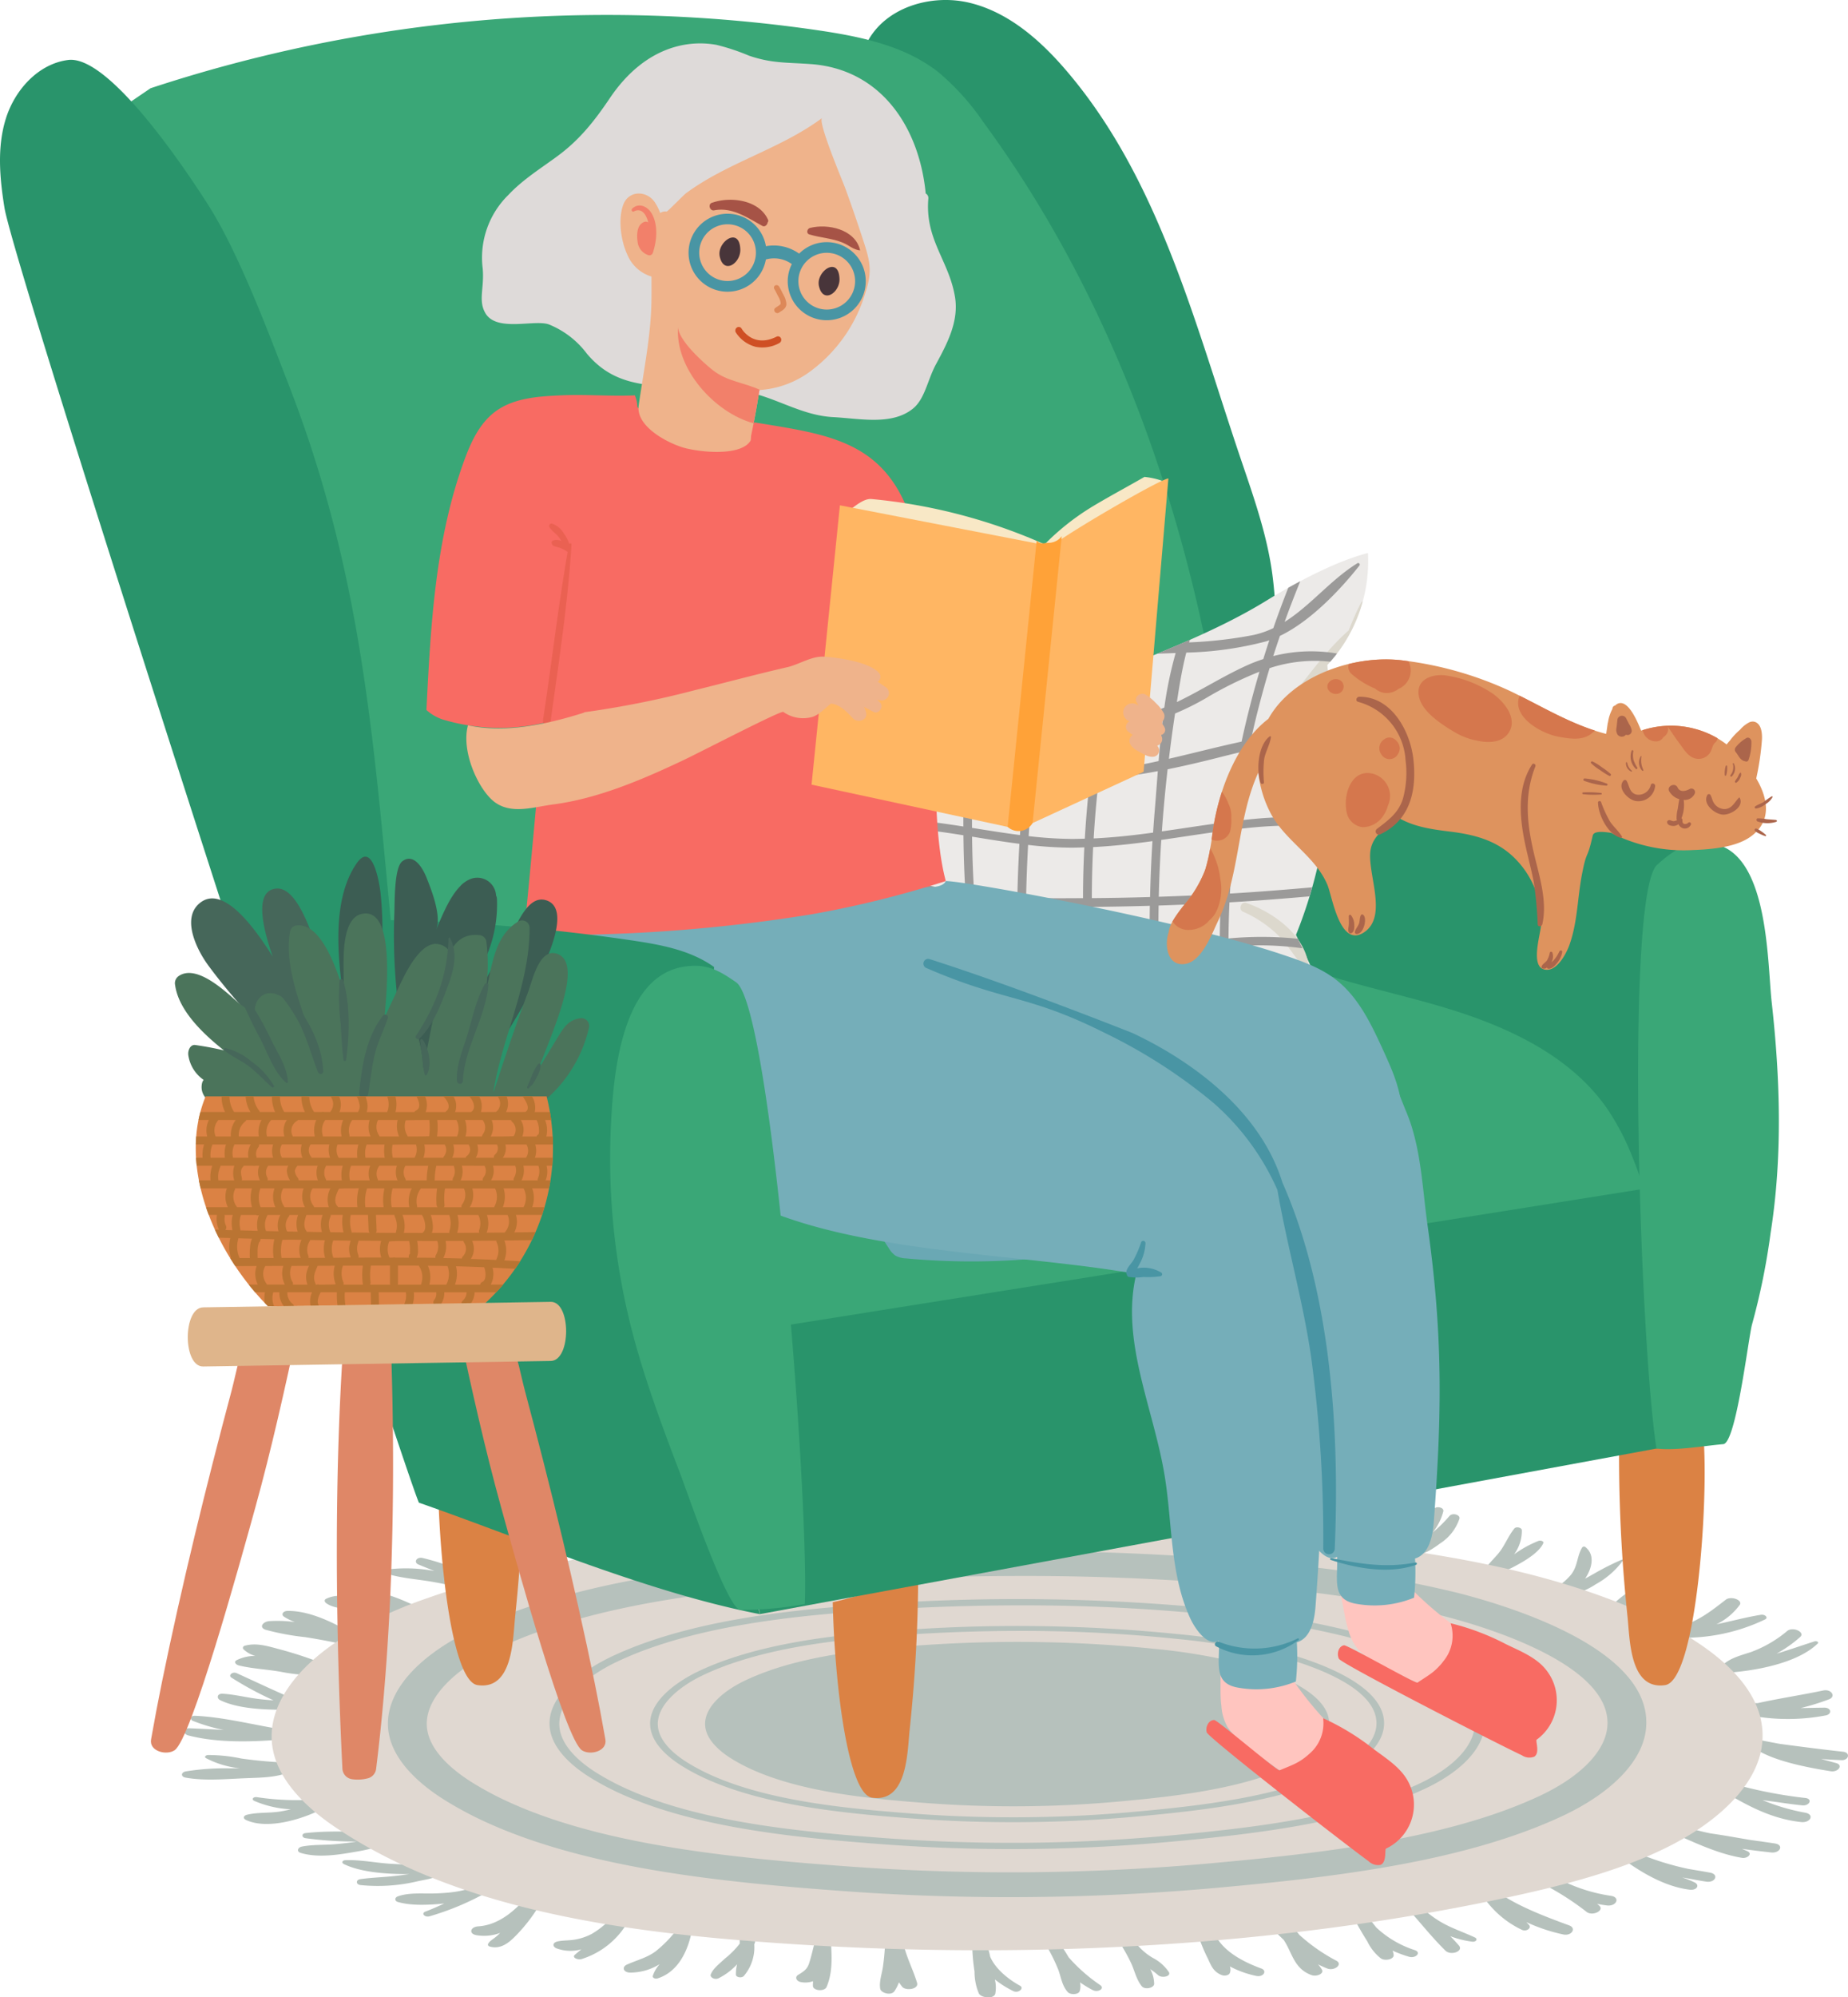 <svg xmlns="http://www.w3.org/2000/svg" xmlns:xlink="http://www.w3.org/1999/xlink" width="335.353" height="362.247" viewBox="0 0 335.353 362.247">
  <defs>
    <clipPath id="clip-path">
      <rect id="長方形_32787" data-name="長方形 32787" width="335.353" height="362.247" fill="none"/>
    </clipPath>
  </defs>
  <g id="グループ_47035" data-name="グループ 47035" transform="translate(-108.576 -2906.053)">
    <g id="グループ_47034" data-name="グループ 47034" transform="translate(108.576 2906.053)">
      <g id="グループ_47033" data-name="グループ 47033" clip-path="url(#clip-path)">
        <path id="パス_185195" data-name="パス 185195" d="M148.393,146.969a32.288,32.288,0,0,1,4.623-.342c3.9-.858,7.978-1.474,11.891-2.292,1.491-.312,2.362,1.1,1.052,1.6a44.4,44.4,0,0,1-5.156,1.591c1.428-.03,2.855-.062,4.285-.077,1.294-.013,1.466,1.156.3,1.4a36.6,36.6,0,0,1-17.41-.888c-.739-.221-.385-1.028.419-.99" transform="translate(165.947 162.258)" fill="#b6c1bc"/>
        <path id="パス_185196" data-name="パス 185196" d="M148.552,148.63a1.324,1.324,0,0,1,1.264-.351c2.258.438,4.444.884,6.635,1.285,3.826.514,7.661,1.007,11.515,1.432,1.336.149,1.033,1.572-.323,1.521-1.219-.049-2.458-.119-3.7-.206.909.246,1.821.487,2.728.735,1.353.372.368,1.7-.975,1.483-4.43-.71-10.123-1.819-13.542-3.967-.858-.219-1.706-.453-2.522-.718-.3-.055-.605-.1-.907-.161-.869-.161-.778-.833-.17-1.054" transform="translate(166.524 166.709)" fill="#b6c1bc"/>
        <path id="パス_185197" data-name="パス 185197" d="M148.4,152.148a81.7,81.7,0,0,0,14.36,2.93c1.375.147.788,1.477-.576,1.334-1.423-.144-2.821-.334-4.207-.546-1-.134-2-.263-2.989-.406a37.234,37.234,0,0,0,7.75,2.286c1.734.317.982,1.88-.733,1.7-5.991-.637-10.735-3.59-15.04-6.106-1.049-.614.283-1.538,1.434-1.19" transform="translate(164.843 171.009)" fill="#b6c1bc"/>
        <path id="パス_185198" data-name="パス 185198" d="M144.474,155.838a38.559,38.559,0,0,0,5.709,1.583c2.386.334,4.761.778,7.138,1.173,1.508.212,3.01.416,4.476.642,1.672.257.948,1.816-.7,1.627-1.693-.193-3.484-.4-5.277-.656.344.157.716.3,1.045.467.892.457-.081,1.33-1.058,1.166-4.5-.756-8.849-2.9-12.656-4.551-1.383-.6-.151-2.006,1.326-1.451" transform="translate(160.296 175.102)" fill="#b6c1bc"/>
        <path id="パス_185199" data-name="パス 185199" d="M140.431,158.179a1.121,1.121,0,0,1,.727.047,51.02,51.02,0,0,0,9.537,3c1.379.236,2.717.453,3.911.673,1.638.3.954,1.872-.7,1.63-.918-.134-1.812-.293-2.694-.47-.552-.1-1.109-.193-1.674-.293a22.042,22.042,0,0,1,2.224.888c1.02.495.446,1.491-.877,1.332-4.623-.557-9.078-3.338-12.05-5.528-1.018-.752.421-1.776,1.6-1.283" transform="translate(155.73 177.732)" fill="#b6c1bc"/>
        <path id="パス_185200" data-name="パス 185200" d="M134.211,160.361a30.014,30.014,0,0,0,10.077,3.386c1.78.263,1.02,1.969-.75,1.74-.589-.076-1.166-.17-1.74-.278.13.115.276.219.4.334.939.865-1.217,1.942-2.3,1.132a49.761,49.761,0,0,0-7.769-4.984c-1.445-.826.627-2.048,2.078-1.33" transform="translate(148.037 180.086)" fill="#b6c1bc"/>
        <path id="パス_185201" data-name="パス 185201" d="M128.969,161.529c3.737,2.734,8.551,4.566,13.419,6.359,1.351.5.459,1.955-1.079,1.64a31.326,31.326,0,0,1-6.684-2.233c.168.185.351.365.508.555.416.5-.48,1.226-1.321.846a17.557,17.557,0,0,1-7.06-6.072c-.654-.865,1.094-1.916,2.218-1.094" transform="translate(142.375 181.31)" fill="#b6c1bc"/>
        <path id="パス_185202" data-name="パス 185202" d="M122.177,162.612c.329.344.676.682,1.016,1.024a19,19,0,0,0,3.522,2.59c1.838,1.054,3.983,1.757,5.955,2.683.6.278.251.86-.506.765a17.422,17.422,0,0,1-3.935-.988c.533.557,1.06,1.117,1.555,1.689.892,1.033-1.466,1.9-2.46.92-2.59-2.554-4.723-5.316-7.13-7.941-.771-.809,1.209-1.545,1.982-.741" transform="translate(134.965 182.471)" fill="#b6c1bc"/>
        <path id="パス_185203" data-name="パス 185203" d="M115.823,164.517c-.251-.839,1.542-1.483,2.261-.614q.755.905,1.474,1.821a18.489,18.489,0,0,0,7.011,4.113c1.234.429.149,1.559-1.088,1.19a23.089,23.089,0,0,1-2.964-1.1,2.615,2.615,0,0,1,.2.8c.051.758-1.5,1.128-2.305.612a8.564,8.564,0,0,1-2.467-3.087c-.782-1.226-1.5-2.469-2.178-3.718l.053-.011" transform="translate(130.187 183.848)" fill="#b6c1bc"/>
        <path id="パス_185204" data-name="パス 185204" d="M111.384,164.361a9.041,9.041,0,0,1,2.173,2.069,32.612,32.612,0,0,0,6.707,4.68c1.226.646-.361,1.925-1.685,1.4-.569-.227-1.117-.48-1.649-.748a5.338,5.338,0,0,1,.722.992c.372.714-.975,1.3-1.929.948-3.229-1.179-3.5-4.173-5.048-6.405-.612-.574-1.194-1.152-1.744-1.725-.918-.96,1.226-2.037,2.452-1.209" transform="translate(122.248 184.495)" fill="#b6c1bc"/>
        <path id="パス_185205" data-name="パス 185205" d="M105.116,165.106c1.158,3.217,4.411,5.4,8.776,7,1.113.41.378,1.6-.888,1.347a17.811,17.811,0,0,1-4.827-1.732,1.693,1.693,0,0,1,0,1.2c-.159.4-.911.584-1.455.378-1.693-.642-2.029-2-2.607-3.146A28.767,28.767,0,0,1,102.3,165.6c-.359-1.171,2.392-1.678,2.819-.5" transform="translate(115 184.91)" fill="#b6c1bc"/>
        <path id="パス_185206" data-name="パス 185206" d="M97.9,165.438c.045.068.085.136.127.2a10.628,10.628,0,0,0,3.918,3.909,7.789,7.789,0,0,1,2.879,2.569c.425.784-1.309,1.13-1.969.531a13.181,13.181,0,0,0-1.423-1.081,5.659,5.659,0,0,1,.714,2.688c-.04.727-1.693,1.113-2.263.393-1-1.273-1.266-2.753-1.893-4.119a32.057,32.057,0,0,0-1.918-3.484c-.21-.312-.408-.631-.586-.956-.487-.892,1.825-1.538,2.416-.652" transform="translate(107.297 185.564)" fill="#b6c1bc"/>
        <path id="パス_185207" data-name="パス 185207" d="M91.537,165.875a28.075,28.075,0,0,1,2,3,29.926,29.926,0,0,0,5.749,5.056c.856.612-.416,1.385-1.385.886a20.9,20.9,0,0,1-2.3-1.4A3.3,3.3,0,0,1,95.548,175c-.2.654-1.691.722-2.173.181-1.1-1.236-1.217-2.8-1.765-4.175a33.982,33.982,0,0,0-2.273-4.534c-.45-.816,1.6-1.377,2.2-.593" transform="translate(100.389 186.108)" fill="#b6c1bc"/>
        <path id="パス_185208" data-name="パス 185208" d="M85.785,166.5a11.672,11.672,0,0,1,.508,1.846c.869,2.046,3.01,3.941,5.415,5.271.829.459-.3,1.417-1.188.984a17.445,17.445,0,0,1-3.374-2.125,6.3,6.3,0,0,1,.085,2.552c-.227,1.06-2.537.812-2.987,0a10.1,10.1,0,0,1-.786-3.971,35.767,35.767,0,0,1-.41-4.323c.006-1.077,2.318-1.141,2.736-.234" transform="translate(93.39 186.519)" fill="#b6c1bc"/>
        <path id="パス_185209" data-name="パス 185209" d="M75.706,170.58c.193-1.33.314-2.662.382-4,.062-1.151,3.038-1.54,3.31-.287.535,2.454,1.776,4.763,2.5,7.179.368,1.228-2.241,1.536-2.781.61-.178-.227-.351-.457-.506-.69a7.36,7.36,0,0,1-.816,1.6c-.622.894-2.462.317-2.586-.448-.212-1.313.306-2.662.5-3.971" transform="translate(84.518 186.133)" fill="#b6c1bc"/>
        <path id="パス_185210" data-name="パス 185210" d="M68.366,171.995c1.1-.648,1.64-1.075,1.969-2.054.408-1.215.665-2.462,1-3.686.306-1.124,2.932-.795,3,.259.157,2.522.238,5.228-.816,7.682-.378.88-2.473.7-2.481-.215,0-.28.017-.557.025-.835a4.161,4.161,0,0,1-2.146.172c-.89-.136-1.222-.924-.546-1.324" transform="translate(76.476 186.169)" fill="#b6c1bc"/>
        <path id="パス_185211" data-name="パス 185211" d="M60.722,172.841c.4-1.1,1.623-1.986,2.6-2.919a15.208,15.208,0,0,0,2.66-2.69c-.006-.55-.03-1.1-.081-1.651-.074-.8,1.9-1.181,2.443-.425a2.083,2.083,0,0,1,.272,2.21,8,8,0,0,1-1.9,5.749c-.4.418-1.413.24-1.432-.249a7.527,7.527,0,0,1,.217-1.88,11.6,11.6,0,0,1-3.386,2.543c-.72.327-1.576-.212-1.4-.688" transform="translate(68.258 185.263)" fill="#b6c1bc"/>
        <path id="パス_185212" data-name="パス 185212" d="M53.841,171.286c1.808-.805,3.654-1.262,5.167-2.367a22.262,22.262,0,0,0,3.848-3.911c.852-1,2.868-.249,2.656.716-.559,2.569-2.067,6.762-6.053,8.05-.512.166-1-.106-.909-.446a5.989,5.989,0,0,1,1.26-2.135,10.188,10.188,0,0,1-5.354,1.54c-1.268-.006-1.57-1.02-.614-1.447" transform="translate(59.913 185.023)" fill="#b6c1bc"/>
        <path id="パス_185213" data-name="パス 185213" d="M48.019,168.661c.958-.208,1.948-.161,2.93-.3a10.124,10.124,0,0,0,3.3-1.084,15.192,15.192,0,0,0,4.236-3.695c.809-.924,3.257-.306,2.717.733a14.8,14.8,0,0,1-8.817,7.54c-.71.2-1.814-.268-1.219-.78.389-.338.78-.663,1.171-.982a7.339,7.339,0,0,1-4.566-.2c-.722-.348-.663-1.033.251-1.23" transform="translate(53.162 183.444)" fill="#b6c1bc"/>
        <path id="パス_185214" data-name="パス 185214" d="M41.492,167.542c4.066-.244,7.092-3.35,8.91-5.4.8-.907,3.287-.3,2.7.729a30.083,30.083,0,0,1-4.682,6.278c-1.013,1.028-2.651,2.7-4.844,2.04-.234-.072-.353-.287-.278-.44.251-.518.746-.778,1.285-1.192a9.173,9.173,0,0,0,.905-.826,8.292,8.292,0,0,1-4.33.4c-1.432-.268-1.043-1.5.336-1.587" transform="translate(45.265 181.83)" fill="#b6c1bc"/>
        <path id="パス_185215" data-name="パス 185215" d="M34.218,163.187c2.11-.739,4.457-.455,6.8-.531,2.957-.1,5.794-.427,8.084-1.71,1.251-.7,3.081.442,1.842,1.177a49.272,49.272,0,0,1-10.937,4.67c-.88.272-1.636-.52-.775-.848,1.166-.442,2.3-.943,3.412-1.464-2.741.272-5.972.442-8.428-.28-.631-.187-.565-.816,0-1.013" transform="translate(37.974 180.742)" fill="#b6c1bc"/>
        <path id="パス_185216" data-name="パス 185216" d="M29.517,159.509c-.461-.223-.325-.684.3-.707,2.726-.1,5.511.491,8.224.659,2.79.174,5.613.2,8.411.134.633-.017,1.2.359,1.19.761-.049,1.5-2.77,1.863-4.623,2.246a31.145,31.145,0,0,1-10.519.712c-.824-.119-.829-.956,0-1.071,2.129-.3,4.268-.338,6.41-.591.314-.036,1.345-.159,2.486-.327-4.245.032-8.859-.346-11.878-1.814" transform="translate(32.885 178.563)" fill="#b6c1bc"/>
        <path id="パス_185217" data-name="パス 185217" d="M26.165,159.08c2.1-.406,4.245-.24,6.4-.463.652-.068,2.152-.212,3.535-.448a67.262,67.262,0,0,1-9.3-.614c-.682-.108-.737-.833,0-.918,4.389-.5,9.029-.208,13.467-.144.956.013,1.472.546,1.321,1.109-.442,1.644-4.315,2.182-6.429,2.549-2.945.51-6.388.941-9.229.072-.8-.242-.518-1,.234-1.143" transform="translate(28.622 175.82)" fill="#b6c1bc"/>
        <path id="パス_185218" data-name="パス 185218" d="M21.4,156.614c1.929-.465,3.926-.274,5.927-.574.7-.106,1.37-.249,2.025-.412A19.206,19.206,0,0,1,22.71,154.1c-.542-.246-.212-.758.45-.68a47.387,47.387,0,0,0,11.028.387c1.241-.14,2.486.841,1.351,1.485-3.261,1.844-10.185,4.209-14.33,2.267-.576-.27-.482-.78.193-.941" transform="translate(23.426 172.512)" fill="#b6c1bc"/>
        <path id="パス_185219" data-name="パス 185219" d="M16.185,152.809a44.745,44.745,0,0,1,8.2-.557c.535-.015,1.1-.017,1.678-.017a17.042,17.042,0,0,1-6.174-1.846c-.344-.21-.053-.527.361-.554a28.919,28.919,0,0,1,6.085.633c2.715.385,5.454.618,8.224.748,1.385.064,1.768,1.1.68,1.606-2.386,1.109-5.362,1.1-8.2,1.215-3.542.144-7.406.516-10.85-.113-.89-.161-.826-.937,0-1.115" transform="translate(17.476 168.466)" fill="#b6c1bc"/>
        <path id="パス_185220" data-name="パス 185220" d="M16.722,148.735c2.1.079,4.141.2,6.168.3a32.067,32.067,0,0,1-5.6-1.649c-.591-.249-.421-.952.389-.916,5.432.238,11.107,1.787,16.427,2.569,1.232.181,1.353,1.553,0,1.672-5.715.506-12.21.741-17.655-.686-.977-.257-.99-1.338.274-1.292" transform="translate(17.702 164.711)" fill="#b6c1bc"/>
        <path id="パス_185221" data-name="パス 185221" d="M19.525,146.608c2.044.125,3.928.6,5.925.877,1.086.153,2.176.253,3.27.319a60.747,60.747,0,0,1-7.653-4.128c-.61-.4.2-1.139.96-.8,3.794,1.717,7.5,3.512,11.417,5.118,1.043.427.608,1.43-.622,1.47-4.349.134-10.183.072-13.79-1.693-.671-.327-.595-1.232.493-1.166" transform="translate(20.918 160.573)" fill="#b6c1bc"/>
        <path id="パス_185222" data-name="パス 185222" d="M147.253,145.606c1.292-1.251,3.074-1.723,5.109-2.371a21.962,21.962,0,0,0,6.667-3.873c1.073-.788,3.293.276,2.3,1.134a23.636,23.636,0,0,1-4.27,3.01c2.28-.678,4.5-1.466,6.888-2.227.361-.117.848.13.593.378-3.333,3.242-9.947,4.763-15.707,5.26-1.083.093-2.328-.586-1.576-1.313" transform="translate(165.331 156.406)" fill="#b6c1bc"/>
        <path id="パス_185223" data-name="パス 185223" d="M143.47,141.891c4.119-1.164,6.405-3.038,9.186-5.182.931-.716,3.108.055,2.526.941a11.313,11.313,0,0,1-4.219,3.512c2.654-.527,5.218-1.258,8.073-1.717.7-.113,1.4.5.761.835a33.682,33.682,0,0,1-15.607,3.312c-1.281-.036-2.112-1.309-.72-1.7" transform="translate(160.524 153.416)" fill="#b6c1bc"/>
        <path id="パス_185224" data-name="パス 185224" d="M137.54,141.2a17.237,17.237,0,0,1,4.117-3.4,8.781,8.781,0,0,0,2.4-2.129c.438-.659.5-1.092,1.258-1.63a1.391,1.391,0,0,1,1.576.13c1.642,1.57-.616,3.423-3.01,5.08.5-.166,1.02-.314,1.515-.5,2.061-.746,3.867-1.831,6.006-2.464.589-.174,1.256.189.914.586-2.437,2.847-8.592,4.634-13.138,5.685-1.292.3-2.133-.7-1.634-1.36" transform="translate(154.504 150.521)" fill="#b6c1bc"/>
        <path id="パス_185225" data-name="パス 185225" d="M133.481,139.338a11.074,11.074,0,0,0,2.552-2.233c1.243-1.6,1.039-3.316,2.008-4.916a.429.429,0,0,1,.559-.1c1.867,1.443,1.147,3.886.153,5.477-.053.085-.115.178-.181.276.6-.321,1.179-.661,1.757-.979a48.771,48.771,0,0,1,4.9-2.462c.108-.045.291.032.236.117a15.037,15.037,0,0,1-4.937,4.326,13.019,13.019,0,0,1-5.341,2.067,3.61,3.61,0,0,1-1.995.234c-.376-.068-.593-.28-.618-.521a1.076,1.076,0,0,1,.021-.378c-.1-.385.2-.788.89-.911" transform="translate(149.069 148.469)" fill="#b6c1bc"/>
        <path id="パス_185226" data-name="パス 185226" d="M126.365,138.089a5.036,5.036,0,0,1,1.749-.741c.673-.894,1.627-1.751,2.263-2.624.975-1.336,1.525-2.792,2.566-4.1.361-.455,1.33-.193,1.385.24a7.238,7.238,0,0,1-1.4,4.415,20.256,20.256,0,0,1,4.436-2.443c.44-.14,1,.091.854.421-.691,1.562-3,3.023-4.9,4.034a18.512,18.512,0,0,1-3.442,1.5,5.864,5.864,0,0,1-.767.461,1.358,1.358,0,0,1-1.338-.14,4.549,4.549,0,0,1-1.037-.117c-.612-.151-.807-.576-.372-.9" transform="translate(141.837 146.621)" fill="#b6c1bc"/>
        <path id="パス_185227" data-name="パス 185227" d="M119.589,136.032c.722-1.147,2.248-2.025,3.253-3.087a19.98,19.98,0,0,0,2.832-3.848c.429-.746,2.027-.446,1.84.325a10.112,10.112,0,0,1-1.906,3.805,24.659,24.659,0,0,0,3.027-2.974c.584-.663,1.993-.187,1.81.489a8.563,8.563,0,0,1-3.5,4.483c-1.434,1.06-3.6,2.577-5.985,2.214-.387-.059-.637-.327-.589-.576-.567-.1-1.041-.414-.78-.831" transform="translate(134.398 144.69)" fill="#b6c1bc"/>
        <path id="パス_185228" data-name="パス 185228" d="M110.57,134.464c.7-1.139,2.388-1.825,3.69-2.677,1.451-.952,2.626-2.054,4.054-3.013,1.092-.733,2.554.2,2.023,1a11.712,11.712,0,0,1-2.959,2.781c.686-.2,1.364-.4,2.023-.65,2.156-.812,3.933-2.037,6.174-2.739.45-.14,1.024.093.875.429-1.4,3.134-8.594,5.6-13.4,5.7a1.554,1.554,0,0,1-.555-.1,7,7,0,0,1-.9.138c-.652.053-1.26-.48-1.028-.863" transform="translate(124.282 144.512)" fill="#b6c1bc"/>
        <path id="パス_185229" data-name="パス 185229" d="M104.245,134.763a4.351,4.351,0,0,1,.633-.446.478.478,0,0,1-.2-.688c.69-.96,1.755-1.783,2.537-2.713a8.794,8.794,0,0,0,1.513-3.176c.161-.484,1.33-.47,1.5,0a4.793,4.793,0,0,1-1.358,4.923c.189-.079.376-.159.55-.246,1.861-.911,3.327-2.069,5.067-3.064.408-.234,1.12-.013.952.353-.686,1.519-2.322,2.751-4.1,3.824-1.536.928-3.954,2.35-6.2,2.248-.716-.032-1.417-.565-.909-1.013" transform="translate(117.031 143.244)" fill="#b6c1bc"/>
        <path id="パス_185230" data-name="パス 185230" d="M99.292,127.532a.893.893,0,0,1,1.134,0c1.1.975,1,2.654,1.088,3.839.106-.144.234-.276.331-.423.6-.905.982-1.861,1.589-2.762.416-.622,1.725-.225,1.8.31.289,2.1-1.336,4.593-3.384,6.2a1.7,1.7,0,0,1-2.169-.227c-1.411-.665-1.02-2.008-1.054-3.04-.038-1.209-.365-2.832.665-3.894" transform="translate(110.82 143.184)" fill="#b6c1bc"/>
        <path id="パス_185231" data-name="パス 185231" d="M91.483,127.519c.066-.346.459-.567,1.02-.5,1.908.242,2.558,1.606,3.127,2.656a11.177,11.177,0,0,1,.4-1.536c.206-.6,1.428-.476,1.719,0,1.3,2.11.858,4.738.221,6.913-.287.979-2.8.979-3.091,0a30.268,30.268,0,0,0-1.808-4.213c-.493-1.045-1.793-2.218-1.585-3.323" transform="translate(102.85 142.825)" fill="#b6c1bc"/>
        <path id="パス_185232" data-name="パス 185232" d="M84.921,127.345a5.106,5.106,0,0,1,2.94,1.519,1.7,1.7,0,0,1,.068-1.457,1.218,1.218,0,0,1,1.542-.244,2.027,2.027,0,0,1,.58.4.22.22,0,0,1,.132.121,7.084,7.084,0,0,1,1.083,2.22c.514,1.166.99,2.341,1.477,3.514.436,1.047-1.755,1.578-2.658.716-1.177-1.124-2.386-2.233-3.641-3.323-.988-.86-2.666-1.85-2.511-2.981.049-.351.457-.533.988-.482" transform="translate(94.374 142.815)" fill="#b6c1bc"/>
        <path id="パス_185233" data-name="パス 185233" d="M78.86,128.327c.7.408,1.364.85,2.014,1.307a13.221,13.221,0,0,1-.669-1.406c-.255-.652,1.154-1.309,1.9-.71a14.684,14.684,0,0,1,4.047,6.1c.4.922-1.432,1.593-2.49.926-2.43-1.527-5.284-3.24-6.964-5.152-.78-.886,1.009-1.734,2.159-1.064" transform="translate(86.039 143.132)" fill="#b6c1bc"/>
        <path id="パス_185234" data-name="パス 185234" d="M68.191,127.143a45.056,45.056,0,0,1,5.685,3.731c1.075.724,2.2,1.417,3.308,2.125a26.647,26.647,0,0,0-3.584-4.814c-.5-.574.669-1.16,1.419-.7a11.933,11.933,0,0,1,5.418,7.918c.14.688-1.351.948-2.018.535q-3.164-1.96-6.189-4.009c-1.831-1.247-3.962-2.494-5.258-4-.393-.457.463-1.145,1.219-.78" transform="translate(75.2 142.859)" fill="#b6c1bc"/>
        <path id="パス_185235" data-name="パス 185235" d="M61.806,128.611c1.986.809,3.692,1.946,5.634,2.821.208.094.414.189.622.283-.045-.055-.083-.113-.127-.168-.775-.975-1.974-1.982-1.976-3.1,0-.34.574-.527,1.024-.376a7.741,7.741,0,0,1,3.2,2.634,44.03,44.03,0,0,1,2.97,3.656c.665.907-.986,1.808-2.207,1.09a53.888,53.888,0,0,0-6.161-2.883c-1.746-.739-3.85-1.525-4.942-2.7-.716-.773.737-1.757,1.967-1.258" transform="translate(67.077 143.963)" fill="#b6c1bc"/>
        <path id="パス_185236" data-name="パス 185236" d="M53.438,129.14a45.121,45.121,0,0,1,7.408,2.076c-.6-.629-1.188-1.266-1.71-1.925-.272-.344.308-.805.882-.565a21.661,21.661,0,0,1,8.126,6.344c.816.943-1.185,2.02-2.4,1.183-3.739-2.592-8.653-3.954-13.064-5.97-.852-.389-.38-1.36.754-1.143" transform="translate(58.754 144.681)" fill="#b6c1bc"/>
        <path id="パス_185237" data-name="パス 185237" d="M47.756,132.105a14.84,14.84,0,0,1,5.685,1.36c.3.113.591.236.888.353a63.1,63.1,0,0,0-5.32-3.837c-.5-.336.127-.786.737-.61a19.762,19.762,0,0,1,10.166,6.92c.546.7-.65,1.723-1.848,1.181-1.844-.831-3.739-1.608-5.709-2.314-1.77-.633-3.922-1.086-5.2-2.133-.444-.368-.183-.892.6-.92" transform="translate(52.789 145.437)" fill="#b6c1bc"/>
        <path id="パス_185238" data-name="パス 185238" d="M41.011,133.238a26.076,26.076,0,0,1,9.089,2.02,16.621,16.621,0,0,0-1.443-1.234c-1.111-.833-2.938-1.559-3.072-2.713-.017-.164.217-.259.436-.278,2.154-.185,4,1.5,5.194,2.454a17.588,17.588,0,0,1,3.831,4.153c.569.869-1.307,1.245-2.176.809a40.423,40.423,0,0,0-6.148-2.464c-2.008-.62-4.266-.933-6.168-1.67-.765-.3-.448-1.073.457-1.077" transform="translate(45.12 147.334)" fill="#b6c1bc"/>
        <path id="パス_185239" data-name="パス 185239" d="M33.742,135.028a27.75,27.75,0,0,1,7.878.361c-.969-.391-1.95-.784-2.932-1.194-.9-.376-.353-1.43.773-1.173a40.211,40.211,0,0,1,12.116,5.071c1.137.7-.3,1.706-1.6,1.324a74.615,74.615,0,0,0-8.946-2.11c-2.511-.421-5.105-.612-7.5-1.266-.678-.185-.491-.928.206-1.013" transform="translate(37.236 149.542)" fill="#b6c1bc"/>
        <path id="パス_185240" data-name="パス 185240" d="M27.976,137.662c1.649-.835,3.6-.593,5.554-.312-.55-.187-1.1-.376-1.653-.576-1.192-.436-.319-1.43.869-1.319a36.529,36.529,0,0,1,12.205,3.9c1.328.646.639,2.148-1.2,1.829-2.94-.508-5.9-.992-8.881-1.4-2.288-.312-5.3-.155-6.89-1.366-.266-.2-.38-.569,0-.763" transform="translate(31.186 152.313)" fill="#b6c1bc"/>
        <path id="パス_185241" data-name="パス 185241" d="M23.7,139.372a23.218,23.218,0,0,1,4.657.172,9.786,9.786,0,0,1-1.993-.986c-.559-.387-.172-1.033.673-1.041,4.538-.045,9.382,2.732,12.6,4.563,1.162.663-.057,2.069-1.562,1.715-2.581-.61-5.2-1.1-7.871-1.523a45.554,45.554,0,0,1-7.164-1.334c-1.277-.429-.506-1.472.663-1.566" transform="translate(25.162 154.641)" fill="#b6c1bc"/>
        <path id="パス_185242" data-name="パス 185242" d="M20.361,143.229a7.593,7.593,0,0,1,3.391-.775,4.927,4.927,0,0,1-2.167-1.217c-.174-.2-.1-.529.259-.629,2.108-.582,4.166.085,6.193.618a71.149,71.149,0,0,1,8.439,2.807c1.4.561.733,1.8-.8,1.887a31.3,31.3,0,0,1-7.366-.593c-2.447-.433-5.228-.559-7.557-1.143-.557-.14-.965-.652-.393-.954" transform="translate(22.586 157.863)" fill="#b6c1bc"/>
        <path id="パス_185243" data-name="パス 185243" d="M51.4,143.5c1.993-.71,4.026-1.375,6.08-2,19.3-5.883,40.532-8.5,61.662-9.943a545.735,545.735,0,0,1,98.676,1.8c12.564,1.438,25.065,3.37,36.778,6.616,18.753,5.2,40.918,15.394,39.057,30.156-.924,7.321-7.99,13.907-17.03,18.439s-19.939,7.264-30.852,9.552c-44.479,9.325-93.271,11.281-139.883,7.2-27.9-2.441-52.263-7.65-71.106-20.281-5.53-3.707-9.9-8.288-11.184-13.348-2.01-7.91,3.858-15.535,12.475-21.005A76.973,76.973,0,0,1,51.4,143.5" transform="translate(26.09 146.365)" fill="#e0d8d1"/>
        <path id="パス_185244" data-name="パス 185244" d="M33.5,166.406c1.088,3.954,4.606,7.863,10.17,11.3a66.969,66.969,0,0,0,8.126,4.251c18.539,8.207,42.794,10.559,64.074,12.12,9.956.729,20,1.094,30.064,1.094,12.66,0,25.361-.576,38.006-1.727,20.633-1.88,44.152-4.583,62.072-12.868,8.989-4.158,14.593-9.826,15.377-15.547,1.946-14.23-23.236-22.259-34.152-25.05a215.593,215.593,0,0,0-30.818-5.124,489.577,489.577,0,0,0-81.637-1.379c-18.118,1.135-39.03,3.125-56.759,9.261a91.165,91.165,0,0,0-9.121,3.7c-11.579,5.481-17.334,12.947-15.4,19.968M53.1,150.062a82.681,82.681,0,0,1,8.284-3.357c16.627-5.755,36.676-7.648,54.093-8.74q16.667-1.045,32.781-1.045a448.448,448.448,0,0,1,47.018,2.388,205.779,205.779,0,0,1,29.352,4.861c7.376,1.887,31.322,8.938,29.748,20.472-.605,4.417-5.158,8.9-12.486,12.286-16.618,7.687-39.138,10.255-58.943,12.059a405.576,405.576,0,0,1-66.27.616c-20.427-1.5-43.665-3.733-60.863-11.347a59.674,59.674,0,0,1-7.236-3.784c-3.132-1.938-7.085-5.044-8.131-8.844-1.719-6.246,5.411-12.135,12.654-15.564" transform="translate(37.26 148.902)" fill="#b6c1bc"/>
        <path id="パス_185245" data-name="パス 185245" d="M72.019,145.314c8.562-2.964,18.919-4.013,28.36-4.606a247.46,247.46,0,0,1,41.3.7,108.672,108.672,0,0,1,15.4,2.554c7.848,2.008,17.128,5.947,16.348,11.647-.387,2.828-3.344,5.371-7.128,7.121-8.8,4.068-20.438,5.42-30.963,6.378a211.591,211.591,0,0,1-34.371.321c-10.782-.79-22.864-1.976-31.966-6.006a32.183,32.183,0,0,1-3.932-2.054c-2.314-1.432-4.143-3.2-4.68-5.156-1-3.646,2.813-7.024,7.179-9.091a44.168,44.168,0,0,1,4.453-1.8" transform="translate(67.726 157.621)" fill="#b6c1bc"/>
        <path id="パス_185246" data-name="パス 185246" d="M108.137,181.016c-15.93-1.169-34.073-2.921-47.8-9a48.993,48.993,0,0,1-5.94-3.106c-3.949-2.441-6.437-5.192-7.2-7.95-1.991-7.247,7.907-12.573,10.988-14.032a67.553,67.553,0,0,1,6.705-2.715c13.172-4.561,28.819-6.046,42.384-6.9a368.848,368.848,0,0,1,61.469,1.039,160.551,160.551,0,0,1,23.011,3.82c7.91,2.023,26.159,7.81,24.789,17.84-.548,4.011-4.534,8.007-10.931,10.967-13.268,6.136-30.857,8.15-46.3,9.558-9.505.865-19.059,1.3-28.573,1.3-7.572,0-15.125-.274-22.609-.824m-.684-42.576c-13.391.839-28.821,2.3-41.715,6.764a64.611,64.611,0,0,0-6.5,2.632c-5.927,2.806-11.747,7.678-10.3,12.928.877,3.189,4.122,5.749,6.686,7.336a47.317,47.317,0,0,0,5.717,2.991c13.389,5.925,31.279,7.653,46.995,8.8a310.2,310.2,0,0,0,50.734-.472c15.237-1.387,32.575-3.369,45.516-9.354,5.983-2.766,9.7-6.467,10.208-10.153,1.266-9.276-16.144-14.763-23.688-16.695a158.315,158.315,0,0,0-22.641-3.754,343.084,343.084,0,0,0-35.966-1.827q-12.291,0-25.046.8" transform="translate(52.787 153.517)" fill="#b6c1bc"/>
        <path id="パス_185247" data-name="パス 185247" d="M103.564,173.742c-12.5-.918-26.741-2.294-37.517-7.064a38.116,38.116,0,0,1-4.661-2.439c-3.1-1.916-5.052-4.073-5.649-6.24-1.566-5.689,6.206-9.868,8.623-11.014a52.5,52.5,0,0,1,5.265-2.133c10.336-3.578,22.618-4.744,33.27-5.413a289.253,289.253,0,0,1,48.25.816,125.987,125.987,0,0,1,18.061,3c6.21,1.587,20.536,6.129,19.459,14-.429,3.149-3.556,6.284-8.579,8.609-10.41,4.814-24.22,6.4-36.344,7.5-7.461.68-14.959,1.02-22.433,1.02-5.942,0-11.868-.215-17.744-.646m-.535-33.421c-10.514.661-22.626,1.806-32.745,5.309a50.42,50.42,0,0,0-5.1,2.067c-4.653,2.2-9.22,6.023-8.086,10.149.688,2.5,3.236,4.512,5.25,5.757a37.072,37.072,0,0,0,4.487,2.348c10.512,4.653,24.551,6.006,36.886,6.911a243.56,243.56,0,0,0,39.824-.372c11.963-1.088,25.575-2.645,35.73-7.342,4.7-2.171,7.616-5.076,8.014-7.967.994-7.283-12.675-11.591-18.6-13.106a124.3,124.3,0,0,0-17.772-2.947,269.343,269.343,0,0,0-28.237-1.434c-6.431,0-13,.208-19.656.627" transform="translate(62.445 156.095)" fill="#b6c1bc"/>
        <path id="パス_185248" data-name="パス 185248" d="M206.993,218.346c-11.177-12.836-29.529-16.185-44.105-24.972-7.293-4.4-13.652-10.183-19.607-16.268a54.158,54.158,0,0,1-8.4-10.34c-3.187-5.469-4.6-11.753-6.295-17.85-5.6-20.147-14.68-39.2-20.334-59.327-3.5-12.454-5.677-25.284-9.9-37.511s-10.79-24.111-21.19-31.8c-1.317-.975-2.764-1.974-3.333-3.51a7.8,7.8,0,0,1-.181-3.493c.27-2.656-.232-3.117.973-5.5C77.865,1.341,86.28-1.183,93.284.514s12.737,6.711,17.434,12.18c16.748,19.5,23.293,45.439,31.5,69.8,2.284,6.779,4.744,13.552,5.83,20.625.865,5.639.839,11.37,1.026,17.073.121,3.726-.246,8.269.7,11.885,1.009,3.877,2.416,4.4,6.359,6.148,7.166,3.185,15.052,4.334,22.722,5.66a470,470,0,0,1,48.082,10.929c-2.509-2.008-3.013,5.456-5.031,7.956-6.35,7.867-.074,18.231-.529,28.331s-5.791,22.116-3.24,31.9Z" transform="translate(82.692 0)" fill="#29946b"/>
        <path id="パス_185249" data-name="パス 185249" d="M7.027,22.994l12.394-8.426A264.848,264.848,0,0,1,140.4,4.039c7.714,1.128,15.7,2.743,21.866,7.521a44.415,44.415,0,0,1,8.243,9.1c19.374,26.378,31.976,57.186,39.2,88.988a326.487,326.487,0,0,1,7.175,49.323c.654,9.276,1.109,10.9,9.956,14.345,8.564,3.333,17.623,5.126,26.423,7.7,11.651,3.4,23.54,8.636,30.47,18.6a44.983,44.983,0,0,1,4.631,8.87,73.371,73.371,0,0,1,4.332,15.367c-8.691-1.12-17.258,2.382-25.911,3.773q-39.433,6.345-79.1,11.126c-13.219,1.6-26.455,3.015-39.7,4.389-9.622,1-19.512,6.261-24.8-5.626-3.76,2.571-10.136,2.634-13.344-.6s-4.738-7.725-6.165-12.05c-6.182-18.721-39.956-29.983-46.138-48.7-4.19-12.69-7.517-31.541-12.494-43.942-6.182-15.4.848-26.992-6.518-41.868C27.5,68.059,18.062,45.282,7.027,22.994" transform="translate(7.902 1.434)" fill="#3aa777"/>
        <path id="パス_185250" data-name="パス 185250" d="M88.923,125.134c9.9-.622,19.658,2.057,29.389,3.977s20.544,2.328,29.794-1.241c4.493.8,10.289.676,14.853.722-1.816-3.616-3.92-8.5-5.732-12.118,6.208-15.311,7.648-32.541,5.67-48.943a27.617,27.617,0,0,0,7.391-20.323c-5.951,1.528-13.215,5.437-18.449,8.655-9.148,5.622-20.013,9.673-29.949,13.746C110.009,59.42,93.965,52.233,78.6,49.282a129.815,129.815,0,0,1,1.19,36.47c-1.262,12.628-2.673,25.724-9.2,36.61-1.062,1.77-2.076,4.445-.325,5.537a3.876,3.876,0,0,0,2.83.134c5.035-1.054,10.691-2.575,15.828-2.9" transform="translate(77.95 53.087)" fill="#eceae8"/>
        <path id="パス_185251" data-name="パス 185251" d="M87.913,63.263c6.08-1.385,11.834-3.814,18.024-4.6a31.87,31.87,0,0,0,4.438-2.554.45.45,0,0,1,.574.678,21.557,21.557,0,0,1-2.734,2.515.511.511,0,0,1-.355.334c-.04.011-.081.019-.119.03-5.5,4.049-12.547,5.379-19.414,5.887-1.294.093-1.725-1.993-.414-2.292" transform="translate(97.966 63.012)" fill="#dcd8cd"/>
        <path id="パス_185252" data-name="パス 185252" d="M118.226,66.35c-2.137,2.108-4.94,3.393-7.153,5.534-.9.871-2.3-.38-1.443-1.321,4.06-4.462,7.555-9.99,12.114-13.948.712-1.734,1.426-3.465,2.292-5.1a.327.327,0,0,1,.268-.17,27.5,27.5,0,0,1-6.439,11.536q.207,1.727.361,3.469" transform="translate(122.982 57.738)" fill="#dcd8cd"/>
        <path id="パス_185253" data-name="パス 185253" d="M106.995,77.1c.068.025.138.053.208.076,4.746,1.7,10.2,5.609,11.054,10.933a.6.6,0,0,1-1,.465c-1.576-1.827-2.76-3.913-4.5-5.622a21.34,21.34,0,0,0-6.359-4.262c-.871-.389-.334-1.91.591-1.591" transform="translate(119.159 86.654)" fill="#dcd8cd"/>
        <path id="パス_185254" data-name="パス 185254" d="M102.342,86.886a26.474,26.474,0,0,0,4.572-.931,37.6,37.6,0,0,0,4.309-2.479.423.423,0,0,1,.633.444c-.96,3.648-6.359,5.575-9.613,4.115-.457-.2-.433-1.054.1-1.149" transform="translate(114.611 93.813)" fill="#dcd8cd"/>
        <path id="パス_185255" data-name="パス 185255" d="M71.511,114.481c5.3.994,10.55,2.19,15.845,3.2q.586,3.231,1.436,6.414c.531-.006,1.062-.008,1.593,0q-.841-3.037-1.436-6.119c2.311.421,4.629.8,6.966,1.1.259,1.833.576,3.663.92,5.49.55.068,1.1.14,1.653.219-.355-1.833-.68-3.667-.95-5.507,2.2.246,4.408.425,6.641.5.036,2,.106,4,.183,6.008.533.1,1.069.21,1.6.317-.083-2.095-.155-4.19-.193-6.284.172,0,.342.013.512.013,3.372.008,6.739-.108,10.106-.28.157,2.945.4,5.889.686,8.832q.806.147,1.621.278-.465-4.6-.718-9.193c3.423-.193,6.843-.44,10.259-.693q.076,5.408.363,10.812c.531.011,1.06.011,1.589.006q-.29-5.462-.374-10.933,1.909-.14,3.82-.274c2.394-.166,4.833-.4,7.287-.6q0,5.242.3,10.5.787-.194,1.566-.423-.277-5.1-.274-10.2a58.063,58.063,0,0,1,13.414.272c-.283-.6-.559-1.171-.831-1.727a64.122,64.122,0,0,0-12.579-.053c.021-2.184.074-4.368.176-6.548,4.844-.285,9.681-.665,14.517-1.086.166-.546.336-1.09.491-1.638-4.971.44-9.945.833-14.925,1.128q.325-5.838,1.041-11.638a79.246,79.246,0,0,1,16.251-.484c.081-.52.164-1.039.236-1.562a79.813,79.813,0,0,0-16.28.5q.848-6.44,2.163-12.8a60.569,60.569,0,0,1,15.057-1.746c0-.542,0-1.086,0-1.627A63.268,63.268,0,0,0,146.592,80.1c.958-4.36,2.095-8.683,3.382-12.97a26.13,26.13,0,0,1,11-1.169c.425-.48.841-.973,1.232-1.483a27.832,27.832,0,0,0-11.568.463c.385-1.224.8-2.441,1.209-3.658,5.558-2.66,10.948-8.356,14.421-12.749a.285.285,0,0,0-.363-.429c-4.842,2.991-8.488,7.682-13.2,10.638.884-2.477,1.842-4.933,2.836-7.376-.739.393-1.468.79-2.178,1.19-.95,2.424-1.863,4.861-2.711,7.315a16.315,16.315,0,0,1-3.618,1.251,78.21,78.21,0,0,1-11.666,1.336c.049-.161.106-.319.157-.48q-2.954,1.3-5.934,2.53c1.1-.038,2.21-.076,3.336-.121a72.322,72.322,0,0,0-2.057,9.894,28.413,28.413,0,0,1-9.526,2.214c-.27.013-.546.023-.82.038q.784-4.548,1.787-9.063c-.6.244-1.2.487-1.793.731q-.9,4.184-1.621,8.4a100.97,100.97,0,0,1-10.561-.1q.988-7.186,2.348-14.336c-.478-.31-.958-.618-1.445-.92q-1.444,7.543-2.488,15.131a47.653,47.653,0,0,1-10.278-2.01c.257-6.505.523-13.008.589-19.495q-.787-.344-1.581-.676c-.051,6.529-.306,13.079-.557,19.629-.958-.361-1.9-.754-2.815-1.2a54,54,0,0,1-5.978-3.65,98.216,98.216,0,0,0-3.04-19.023c-.595-.161-1.192-.323-1.787-.472a94.467,94.467,0,0,1,3.223,18.445,23.48,23.48,0,0,0-6.595-3.134c.021.538.059,1.073.074,1.613a26.841,26.841,0,0,1,6.641,3.04c.353,4.776.484,9.588.567,14.406-2.577-.928-5.054-2.01-7.559-2.991-.038.514-.087,1.033-.132,1.547,2.575,1.007,5.116,2.127,7.716,3.068.049,3.076.087,6.151.157,9.22a57.662,57.662,0,0,0-9.163-.134q-.105.8-.221,1.6a54.994,54.994,0,0,1,9.424.1c.089,3.234.225,6.459.465,9.664-.625-.176-1.247-.351-1.876-.55a63.636,63.636,0,0,0-9.223-2.18c-.117.569-.244,1.134-.372,1.7a100.839,100.839,0,0,1,11.621,2.87c.238,2.722.563,5.43,1,8.12-4.988-.948-9.949-2.027-14.946-2.945-.189.516-.391,1.028-.595,1.538m35.046-36.654q-.57,4.328-1,8.668a81.228,81.228,0,0,1-9.48-.272c.087-3.418.208-6.839.342-10.261.3.1.593.2.894.287a52.75,52.75,0,0,0,9.248,1.579m12.078.327q-.625,3.834-1.092,7.682c-3.319.223-6.832.48-10.387.61q.427-4.251.986-8.487c3.508.238,7.039.246,10.493.2m11.98-1.957c-.329,2.6-.574,5.214-.784,7.78A85.53,85.53,0,0,1,119.166,85.7q.468-3.811,1.1-7.6a35.45,35.45,0,0,0,10.353-1.9m18.207-10.714a29.281,29.281,0,0,0-3.078,1.194c-4.5,2.065-8.428,4.612-12.6,6.6.461-3,.95-6.029,1.708-8.97a62.506,62.506,0,0,0,14.538-2.052c.176-.053.353-.123.529-.183q-.564,1.7-1.092,3.412M144.89,80.459c-4.4.943-8.8,2.1-13.189,3.108.336-2.743.7-5.481,1.122-8.211a48.254,48.254,0,0,0,5.532-2.747,68.242,68.242,0,0,1,9.777-4.831c-1.232,4.192-2.324,8.42-3.242,12.681M130.426,96.737q.4-5.641,1.041-11.264c3.068-.618,6.129-1.338,9.225-2.125,1.27-.323,2.539-.639,3.809-.939q-1.278,6.268-2.1,12.611c-3.992.51-7.978,1.149-11.974,1.717M141.179,108.1c-3.769.212-7.542.365-11.315.493q.124-5.156.453-10.31c3.964-.569,7.918-1.2,11.878-1.712q-.695,5.746-1.016,11.53M129.8,117.083c-.019-2.3,0-4.6.038-6.9,3.758-.125,7.514-.278,11.269-.487q-.15,3.282-.174,6.578c-1.332.1-2.662.2-3.99.293q-3.569.242-7.143.516m-11.751-19.07q.315-5.367.933-10.712a107.5,107.5,0,0,0,10.706-1.491c-.193,2.481-.365,4.908-.563,7.228-.113,1.307-.2,2.615-.291,3.922-3.58.487-7.17.884-10.784,1.054m10.236,10.627q-5.284.159-10.57.2.01-4.63.238-9.257c3.605-.181,7.189-.588,10.765-1.079-.215,3.376-.353,6.754-.433,10.132m-10.368,9.252q-.169-3.732-.2-7.459,5.265-.048,10.525-.2c-.042,2.324-.045,4.646-.025,6.971-3.433.255-6.866.5-10.3.69M116.443,98.06c-.848.021-1.7.051-2.547.042a73.168,73.168,0,0,1-7.642-.506q.293-4.841.754-9.664c2.951-.1,5.879-.268,8.723-.408.548-.025,1.086-.074,1.627-.113q-.6,5.312-.916,10.648m-.325,10.784c-2.352.015-4.7.03-7.051.006-1.107-.013-2.2-.034-3.278-.07q.1-4.8.363-9.59a70.344,70.344,0,0,0,7.814.5c.8,0,1.591-.03,2.386-.055q-.229,4.6-.234,9.208m-10.366,9.35q-.048-3.9.011-7.8,1.683.025,3.374.042c2.331.025,4.659.008,6.99,0q.022,3.767.2,7.536c-2.571.127-5.141.229-7.712.259-.96.013-1.91-.008-2.86-.034M104.671,97.4c-2.9-.37-5.806-.843-8.7-1.3-.015-2.781.015-5.568.074-8.356a88.551,88.551,0,0,0,9.365.227q-.446,4.713-.735,9.433M96.5,109.934c2.541.263,5.1.378,7.672.433q-.057,3.882-.013,7.765c-2.309-.108-4.6-.321-6.866-.6q-.5-3.789-.792-7.6m-.516-12.242c2.857.461,5.719.933,8.587,1.3q-.271,4.85-.372,9.713c-2.656-.117-5.252-.323-7.829-.65-.225-3.448-.346-6.9-.387-10.368M87.74,84.684c-.355-.106-.7-.219-1.052-.334-.068-4.659-.17-9.314-.461-13.939a62.3,62.3,0,0,0,8.638,4.969c-.136,3.559-.263,7.117-.353,10.671a41.39,41.39,0,0,1-6.773-1.368M94.479,87.6c-.057,2.753-.087,5.5-.074,8.25-2.522-.393-5.037-.758-7.551-1.024-.07-2.947-.106-5.9-.147-8.853a33.612,33.612,0,0,0,4.744,1.215c1,.172,2.01.3,3.027.412m-6.907,20.614a45.132,45.132,0,0,0,7.342,1.532q.284,3.8.765,7.576c-2.369-.323-4.721-.718-7.064-1.147-.453-2.634-.79-5.29-1.043-7.961m-.678-11.812c2.5.268,5.01.639,7.521,1.037.038,3.471.149,6.939.368,10.4a70.187,70.187,0,0,1-7.372-1.5c-.263-3.293-.421-6.607-.516-9.934" transform="translate(80.416 54.047)" fill="#9b9a99"/>
        <path id="パス_185256" data-name="パス 185256" d="M138.306,123.212a278.2,278.2,0,0,0,1.521,32.308c.433,3.99.357,13.338,6.824,12.386,5.653-.831,7.971-33.517,6.932-45.446a57.347,57.347,0,0,1-15.277.752" transform="translate(155.517 137.71)" fill="#db8244"/>
        <path id="パス_185257" data-name="パス 185257" d="M71.13,139.824c.314,14.468,2.7,34.8,7.138,35.45,6.467.95,6.391-8.4,6.824-12.386a274.053,274.053,0,0,0,1.545-28.823,61.227,61.227,0,0,1-15.507,5.76" transform="translate(79.988 150.759)" fill="#db8244"/>
        <path id="パス_185258" data-name="パス 185258" d="M51.411,158.824c-.433,3.99-.359,13.336-6.824,12.386-5.944-.875-8.2-36.986-6.748-47.135a1.7,1.7,0,0,1,2.541-1.228c0-.068,0-.136,0-.2,0-4,6-3.949,6.172,0,.047,1.02.106,2.04.155,3.059.011-1.069.032-2.139.011-3.193-.085-3.99,6.1-3.977,6.187,0a281.282,281.282,0,0,1-1.5,36.315" transform="translate(42.07 134.406)" fill="#db8244"/>
        <path id="パス_185259" data-name="パス 185259" d="M236.144,148.283,68.487,179.229l-6.781-50.54L236.1,100.947Z" transform="translate(69.389 113.517)" fill="#29946b"/>
        <path id="パス_185260" data-name="パス 185260" d="M143.248,181.775c3.55.416,8.572-.489,12.133-.8,2.3-.2,4.5-18.908,5.194-21.651a123.6,123.6,0,0,0,3.386-16.637c2.184-13.837,1.749-27.976.2-41.855-.841-7.506-.487-28.416-11.7-28.847-4-.153-6.066,1.249-9.07,3.9-5.881,5.2-3.14,86.617-.142,105.886" transform="translate(157.345 80.938)" fill="#3aa777"/>
        <path id="パス_185261" data-name="パス 185261" d="M82.138,114.635a4.359,4.359,0,0,1-1.918-.489,4.214,4.214,0,0,1-1.194-1.313,50.018,50.018,0,0,1-5.84-11.817c12.8,3.193,26.191,3.055,39.348,2.093a17.046,17.046,0,0,1,6.138.274c3.884,1.158,5.322,4.986,2.5,8.035-2.1,2.269-6.75,2.167-9.539,2.549a128.7,128.7,0,0,1-29.491.667" transform="translate(82.299 113.596)" fill="#6aa8b4"/>
        <path id="パス_185262" data-name="パス 185262" d="M115.219,141.772a63.947,63.947,0,0,0,9.529,12.269c-2.354,3.268-5.8,6.635-9.707,7.61-2.411-1.683-4-2.972-6.416-4.653a15.585,15.585,0,0,1-3.013-3.185,8.9,8.9,0,0,1-1.122-3.845c-.327-2.45.019-5-.308-7.451a20.743,20.743,0,0,0,11.037-.746" transform="translate(117.156 159.427)" fill="#ffc5bf"/>
        <path id="パス_185263" data-name="パス 185263" d="M116.32,156.135c2.229-.952,3.6-1.336,5.384-2.979a7.244,7.244,0,0,0,2.522-6.48,44.227,44.227,0,0,1,9.1,5.545c2.445,1.844,5.288,3.552,6.58,6.45a8.817,8.817,0,0,1-4.255,11.649c-.3.138.181,2.492-1.011,2.953a2.441,2.441,0,0,1-2.165-.665c-4.447-3.223-29.1-22.4-29.369-23.374s.351-2.246,1.362-2.229c.605.011,11.3,9.167,11.851,9.129" transform="translate(115.876 164.942)" fill="#f86b63"/>
        <path id="パス_185264" data-name="パス 185264" d="M125.085,134.428a63.863,63.863,0,0,0,11.645,10.283c-1.706,3.65-4.466,7.6-8.124,9.284-2.683-1.2-4.487-2.176-7.168-3.38a15.638,15.638,0,0,1-3.554-2.569,8.933,8.933,0,0,1-1.816-3.567c-.775-2.35-.911-4.916-1.687-7.266a20.722,20.722,0,0,0,10.706-2.785" transform="translate(128.624 151.168)" fill="#ffc5bf"/>
        <path id="パス_185265" data-name="パス 185265" d="M128.726,149.336c2.012-1.349,3.291-1.982,4.736-3.928a7.247,7.247,0,0,0,1.273-6.837,44.2,44.2,0,0,1,9.977,3.758c2.747,1.355,5.855,2.5,7.665,5.114a8.815,8.815,0,0,1-2.018,12.235c-.27.193.642,2.416-.444,3.091a2.437,2.437,0,0,1-2.25-.253c-4.969-2.339-32.756-16.6-33.2-17.506s-.072-2.271.926-2.441c.595-.1,12.8,6.907,13.34,6.767" transform="translate(128.504 155.827)" fill="#f86b63"/>
        <path id="パス_185266" data-name="パス 185266" d="M44.737,84.944c.8.314,2.471,7.631,3.593,10.134,4.217,9.41,9.968,19.119,17.5,26.266,7.4,7.026,15.84,10.965,25.267,14.447,19,7.017,44.855,7.172,64.8,10.678-2.906,12.029,3.07,24.2,5.112,36.408,1.462,8.745.958,18.012,4.678,26.059.96,2.078,3.219,5.167,5.2,4.024.17,4.175-1.128,7.852,3.678,8.568a18.861,18.861,0,0,0,10.285-1.147,42.783,42.783,0,0,0,.176-7.1c2.522-.756,3.2-3.952,3.395-6.578,1.511-20.036,1.659-34.046-1.137-53.944-.5-3.55-3.287-13.238-3.735-16.794,7.71-2.9,19.709-9.35,20.446-17.555.389-4.309-1.451-8.47-3.248-12.405-2.178-4.765-4.506-9.724-8.649-12.932-2.9-2.243-6.444-3.44-9.917-4.6-18.813-6.263-57.192-13.263-60.863-13.263-1.009,2.447-9.994.108-12.567.722-21.5,5.129-34.413,5.462-56.515,4.971-2.611-.059-5.067,4.982-7.5,4.037" transform="translate(50.308 84.58)" fill="#75aeb9"/>
        <path id="パス_185267" data-name="パス 185267" d="M178.859,113.171a31.506,31.506,0,0,0-1.075-3.061c-2.392-5.777-4.568-12.6-10.064-16-4.914-3.042-10.72-4.134-16.1-6.053-6.144-2.2-12.8-3.831-18.866-6.514-7.886,2.97-15.749,6-23.671,8.872-7.1,2.573-14.26,4.978-21.5,7.128a120.45,120.45,0,0,1-16,7.172c-.792.314-1.714.684-2.692,1.062a89.731,89.731,0,0,0,16.48,7.691c19,7.017,44.855,7.172,64.8,10.68-2.9,12.029,3.072,24.2,5.112,36.408,1.464,8.742.96,18.012,4.68,26.057.958,2.078,3.217,5.169,5.2,4.026.17,4.175-1.13,7.852,3.675,8.566a18.856,18.856,0,0,0,10.285-1.145,42.561,42.561,0,0,0,.178-7.1c2.522-.756,3.2-3.954,3.4-6.58,1.511-20.034,1.657-34.043-1.137-53.942-.805-5.723-1.069-11.713-2.711-17.27" transform="translate(77.48 91.7)" fill="#75aeb9"/>
        <path id="パス_185268" data-name="パス 185268" d="M41.815,52.637c2.071,3.5,8.993,1.056,11.568,2.054A16.2,16.2,0,0,1,60.247,60c4.7,5.56,10.157,5.658,16.924,6.142a4.028,4.028,0,0,1,1.166.274,39.567,39.567,0,0,1,11.976.72c5.027,1.29,9.293,4.066,14.615,4.347,4.81.255,10.58,1.545,14.415-1.494,2.243-1.778,2.671-5.192,4.232-8.082,2.042-3.773,4.185-7.782,3.454-12.227-1.079-6.556-5.475-10.389-4.835-17.829a.933.933,0,0,0-.478-.926c-1.147-11.914-8.035-22.56-20.9-23.474-4.485-.317-7.026-.117-11.16-1.519a39.18,39.18,0,0,0-5.917-1.965,16.574,16.574,0,0,0-7.247.3c-5.16,1.381-9.148,5-12.069,9.327-2.736,4.054-5.411,7.5-9.414,10.465-3.089,2.29-6.4,4.317-9.05,7.151a15.927,15.927,0,0,0-4.634,13.338c.317,3.505-.863,5.8.493,8.086" transform="translate(46.27 4.167)" fill="#dedad9"/>
        <path id="パス_185269" data-name="パス 185269" d="M54.083,131.6c1.1-9.9,2.626-28.532,3.726-38.428a36.052,36.052,0,0,1-18.388-.591,8.24,8.24,0,0,1-3-1.734c.769-15.326,1.591-30.929,6.886-45.333,1.2-3.28,2.747-6.62,5.534-8.732,3.357-2.541,7.852-2.824,12.061-3.006,4.508-.2,8.832.2,13.34.006A5.568,5.568,0,0,1,74.7,35.88a36.451,36.451,0,0,0,2.433,2.749A17.051,17.051,0,0,0,90.774,43.49c1.938-.221,4.117-3.159,5.154-4.81,12.7,2.093,22.792,3.146,27.829,15.881.943,2.384,2.394,13.595,3.051,16.074,3.631,13.722.227,37.515,3.858,51.237A186.464,186.464,0,0,1,106.31,127.9,291.213,291.213,0,0,1,54.083,131.6" transform="translate(40.962 37.922)" fill="#f86b63"/>
        <path id="パス_185270" data-name="パス 185270" d="M76.694,67.737a7.853,7.853,0,0,1-.062.805c-1.489,2.645-7.833,2.333-11.574,1.481-2.921-.665-9.331-3.833-8.759-7.814.812-5.638,1.963-11.351,2.256-17.049.108-2.144.079-4.245.07-6.331a6.9,6.9,0,0,1-4.413-4.043c-1.141-2.447-1.676-6.365-.718-8.963.988-2.679,4.266-2.637,5.74-.457a9.674,9.674,0,0,1,.979,1.938,1.569,1.569,0,0,1,1.151-.257c.164.025,3.1-3.019,3.533-3.333,7.667-5.649,17.058-7.973,24.691-13.639-.852.633,3.7,11.375,4.162,12.637Q95.61,27.8,97.274,32.961c1.171,3.644,1.315,5.337.106,9.01a27.264,27.264,0,0,1-9.543,13.758,17.339,17.339,0,0,1-9.622,3.684c-.429,2.792-.933,5.56-1.521,8.324" transform="translate(59.599 11.327)" fill="#efb38b"/>
        <path id="パス_185271" data-name="パス 185271" d="M57.943,27.848c-.2,2.348,4.674,6.7,6.282,7.963,2.683,2.11,5.808,2.258,8.6,3.6-.038,0-.081.008-.121.011-.31,2.02-.676,4.028-1.067,6.032-7.077-1.918-14.355-9.947-13.693-17.608" transform="translate(65.112 31.316)" fill="#f2806a"/>
        <path id="パス_185272" data-name="パス 185272" d="M54.049,18.117c1.2-1.166,2.826-.4,3.561.909,1.183,2.095.914,4.935.176,7.132a.655.655,0,0,1-.831.378,2.85,2.85,0,0,1-1.921-2.394c-.151-.967-.178-2.558.642-3.272.535-.465.958-.489,1.287-.251-.314-1.3-1.111-2.762-2.615-2-.308.155-.531-.276-.3-.5" transform="translate(60.672 19.729)" fill="#f2806a"/>
        <path id="パス_185273" data-name="パス 185273" d="M61.025,17.6c.055-.021.121-.03.178-.051,3.312-1.122,8.451-.438,10.021,3.157a.407.407,0,0,1-.081.44c-.066.45-.5.9-.967.642-2.741-1.5-5.473-3.444-8.745-2.815-.771.151-1.177-1.088-.408-1.372" transform="translate(68.161 19.177)" fill="#a65346"/>
        <path id="パス_185274" data-name="パス 185274" d="M69.444,19.6c3.2-.826,8.233.217,9.108,4.073-1.156-.085-2.076-.96-3.163-1.409-1.935-.8-4.071-.886-6.066-1.491-.61-.185-.4-1.039.121-1.173" transform="translate(77.537 21.741)" fill="#a65346"/>
        <path id="パス_185277" data-name="パス 185277" d="M70.093,24.791c.722-2.023,3.514-3.327,3.618.183.072,2.452-2.985,4.617-3.731,1.27a2.606,2.606,0,0,1,.113-1.453" transform="translate(78.631 25.624)" fill="#48353a"/>
        <path id="パス_185278" data-name="パス 185278" d="M61.62,22.278c.722-2.023,3.516-3.327,3.618.183.072,2.452-2.985,4.614-3.731,1.27a2.623,2.623,0,0,1,.113-1.453" transform="translate(69.104 22.798)" fill="#48353a"/>
        <path id="パス_185281" data-name="パス 185281" d="M99.989,105.8c.221-1.887,1.972-3.86,2.953-5.15a21.584,21.584,0,0,0,3.675-6.182,46.845,46.845,0,0,0,1.468-7.642c1.088-6.856,4.19-15.311,10-19.756,4.408-7.931,15.724-11.623,24.147-10.62a64.451,64.451,0,0,1,19.949,5.685c5.832,2.823,11.009,6.083,17.2,7.667.015-.1.034-.193.049-.293.025-.155.043-.31.068-.465.055-.372.11-.746.159-1.12a.832.832,0,0,1,.062-.217,7.413,7.413,0,0,1,.8-2.445.581.581,0,0,1,.493-.6,2.181,2.181,0,0,1,.223-.2c1.872-1.281,3.614,2.541,4.487,4.74a16.71,16.71,0,0,1,15.52,2.511c.191-.236.387-.47.589-.695a11.821,11.821,0,0,1,1.831-1.957,5.538,5.538,0,0,1,1.719-1.37,1.114,1.114,0,0,1,.2-.066,1.306,1.306,0,0,1,.786,0c1.236.406,1.341,2.184,1.285,3.223a49.032,49.032,0,0,1-1.035,7.034c2.129,3.6,2.9,7.731-1.013,10.55-2.775,1.995-7.264,2.312-10.57,2.441a28.96,28.96,0,0,1-14.319-2.9c-.134-.07-.27-.144-.406-.217-1.782-.278-3.191-.308-3.37.5-1.052,4.712-1.041,2.3-1.955,7.062-.816,4.243-.8,8.749-2.3,12.843-.591,1.6-2.392,5.044-4.646,4.336-2.42-.761-.516-6.493-.461-8.137a16.163,16.163,0,0,0-4.306-11.511c-3.274-3.573-7.423-4.729-12.095-5.311-3.344-.414-6.629-.852-9.5-2.528-2.035,1.61-4.453,3.013-5.01,5.639-.863,4.062,3.285,12.152-1.219,15.141-4.4,2.917-5.755-6.484-6.648-8.609-2.156-5.139-7.546-7.92-10.2-12.794a20.406,20.406,0,0,1-2.337-7.589c-3.924,8.621-3.223,18.369-7.349,27.02-1.135,2.379-2.962,7.332-6.008,7.718-3.225.41-3.68-3.518-2.925-5.732" transform="translate(112.085 63.299)" fill="#de935e"/>
        <path id="パス_185282" data-name="パス 185282" d="M125.792,59.478c5.838-.053,9.231,6.21,9.813,11.279.654,5.694-.531,11.107-6.038,13.688a.58.58,0,0,1-.6-.973c2.042-1.551,3.922-2.885,4.738-5.454A17.787,17.787,0,0,0,134.193,71a11.657,11.657,0,0,0-8.621-10.6c-.552-.181-.278-.918.221-.922m31.354,12.29c-2.484,3.86-2.322,8.555-1.545,12.924.5,2.794,1.3,5.522,1.838,8.3a68.173,68.173,0,0,1,.733,7.776c.043.521.739.389.835-.025.969-4.2-.582-8.844-1.534-12.926-1.26-5.4-1.789-10.451.28-15.721.142-.363-.391-.669-.608-.331m11.97,6.89c.047,2.26,1.778,5.781,4.13,6.425.13.036.3-.087.219-.229-.586-1.02-1.551-1.785-2.193-2.781a21.287,21.287,0,0,1-1.6-3.505c-.1-.255-.563-.2-.557.091m6.114-13.1a3.129,3.129,0,0,0-.465-1.111c-.181-.351-.363-.7-.544-1.05a.839.839,0,0,0-1.585.261q-.08.714-.159,1.43a1.614,1.614,0,0,0,.208,1.283.964.964,0,0,0,1.5-.008.829.829,0,0,0,.521.03.755.755,0,0,0,.521-.835m20.582,5.624a.435.435,0,0,0,.614-.212,9.345,9.345,0,0,0,.529-3.346c.011-.44-.448-.916-.905-.65a6.514,6.514,0,0,0-1.974,1.717.673.673,0,0,0,.021.807c.55.648.784,1.515,1.714,1.685m-13.767,5.445a3.065,3.065,0,0,0,1.836,1.426c-.117.578-.2,1.166-.285,1.751a6.668,6.668,0,0,0-.212,1.872.34.34,0,0,0,.093.191,2.129,2.129,0,0,1-.586.178c-.331.036-.631-.253-.933-.17a.361.361,0,0,0-.289.31c-.028.639.882.784,1.366.71a1.465,1.465,0,0,0,.688-.306,1.341,1.341,0,0,0,.693.695,1.177,1.177,0,0,0,1.566-.631.3.3,0,0,0-.469-.34.827.827,0,0,1-.761.234c-.293-.11-.325-.41-.312-.68a.382.382,0,0,0-.174-.351,6.466,6.466,0,0,0,.4-3.325,2.006,2.006,0,0,0,2.027-1.177.661.661,0,0,0-.884-.833c-.716.408-1.8.718-2.248-.246s-2.01-.263-1.519.693m6.937.644c-.958,1.63,1.3,3.488,2.8,3.586,1.379.091,3.935-1.419,3.049-3.066-.021-.036-.076-.062-.11-.025-.869.875-1.332,2.188-2.836,2.078a2.355,2.355,0,0,1-1.8-1.213c-.255-.446-.306-.939-.58-1.375a.327.327,0,0,0-.518.015m-13.123,1.092a3.034,3.034,0,0,0,3.627-2.7c.03-.442-.644-.642-.784-.189a2.286,2.286,0,0,1-2.645,1.742c-1.258-.374-1.2-1.513-1.732-2.454a.347.347,0,0,0-.588-.059c-1.179,1.366.784,3.376,2.122,3.663M107.9,75.115c.1.283.605.21.6-.1a20.587,20.587,0,0,1,.038-4.234c.251-1.387,1.047-2.628,1.226-3.994a.136.136,0,0,0-.219-.119c-2.137,1.583-2.469,6.131-1.642,8.447m50.978,33.268a.305.305,0,0,0,.172.387.919.919,0,0,0,.824-.189.277.277,0,0,0,.24.234c.688.015,1.2-.584,1.606-1.081a4.183,4.183,0,0,0,.9-1.957c.057-.31-.391-.374-.51-.123a6.6,6.6,0,0,1-1.035,1.608,3.434,3.434,0,0,1-.423.382,2.094,2.094,0,0,0,.176-1.776.253.253,0,0,0-.461.013,4.157,4.157,0,0,1-.529,1.44c-.266.37-.812.635-.958,1.062m-33.149-7.752c-.2.544-.629.933-.741,1.513a.336.336,0,0,0,.389.363c.765-.1,1.147-.918,1.332-1.593.147-.538.27-1.54-.251-1.914a.25.25,0,0,0-.34.053c-.291.419-.2,1.09-.389,1.579m-1.84-1.411c-.011.559.047,1.115,0,1.672-.042.465-.246.988.066,1.387a.323.323,0,0,0,.374.087c.563-.21.578-.994.554-1.506a2.859,2.859,0,0,0-.6-1.759.223.223,0,0,0-.391.119m73.74-19.849c-.193.138-.023.4.172.382a3.732,3.732,0,0,0,1.693-.784,3.464,3.464,0,0,0,1.283-1.279.118.118,0,0,0-.157-.149,16.5,16.5,0,0,0-1.472,1.037c-.487.289-1.062.463-1.519.792m3.805,2.8a.172.172,0,0,0-.011-.34c-.578-.076-1.162-.087-1.74-.147a9.212,9.212,0,0,0-1.576-.153c-.319.023-.291.45-.057.563a5.374,5.374,0,0,0,3.384.076m-3.856,1.613a2.714,2.714,0,0,0,.833.529,7.085,7.085,0,0,0,1.039.44.126.126,0,0,0,.119-.219,7.139,7.139,0,0,0-.9-.693,2.677,2.677,0,0,0-.875-.457.248.248,0,0,0-.215.4M171.414,73.481a13.14,13.14,0,0,0-1.6-1.213,9.04,9.04,0,0,0-1.708-1.058c-.187-.076-.38.172-.236.325a8.657,8.657,0,0,0,1.589,1.222,13.013,13.013,0,0,0,1.7,1.073c.2.091.412-.193.253-.348m-4.81,1.241a14.1,14.1,0,0,0,4.037.882.191.191,0,0,0,.087-.368A14.049,14.049,0,0,0,166.7,74.3a.218.218,0,0,0-.1.419m-.2,2.428a17.733,17.733,0,0,0,3.291.059c.157-.006.14-.257-.008-.27a17.775,17.775,0,0,0-3.293-.1c-.183.017-.155.287.011.31M194.5,74c-.147.293-.385.527-.523.822-.066.144.113.323.255.24a1.836,1.836,0,0,0,.646-.8,2.419,2.419,0,0,0,.219-.563c.032-.138-.028-.2-.019-.329a.11.11,0,0,0-.21-.053c-.045.1-.14.166-.189.28-.057.134-.113.27-.178.4m-.744-2.439c-.051-.108-.2-.032-.166.079a2.366,2.366,0,0,1-.442,2.074c-.1.153.087.346.234.223a2,2,0,0,0,.374-2.375m-1.385,2.178a4.349,4.349,0,0,0,.172-1.649.128.128,0,0,0-.255-.028,4.4,4.4,0,0,0-.161,1.651.128.128,0,0,0,.244.025m-15.027-.992a3.923,3.923,0,0,1-.34-2.426.074.074,0,0,0-.132-.053,2.193,2.193,0,0,0,.251,2.617c.1.1.287,0,.221-.138m-1.09-.393a6.69,6.69,0,0,1-.7-1.421,4.043,4.043,0,0,1-.028-1.589.161.161,0,0,0-.308-.074,3.073,3.073,0,0,0,.773,3.3c.136.1.344-.057.261-.212m-2.065-.9a1.652,1.652,0,0,0,.975,1.6c.1.042.157-.093.087-.159a2.453,2.453,0,0,1-.837-1.453c-.017-.125-.225-.121-.225.008" transform="translate(120.87 66.885)" fill="#ab654b"/>
        <path id="パス_185283" data-name="パス 185283" d="M103.486,76.247c.1-.71.2-1.419.314-2.125a43.324,43.324,0,0,1,1.57-6.535,8.44,8.44,0,0,1,1.175,2.167,4.979,4.979,0,0,1,.52,2.526,9.06,9.06,0,0,1-.2,2.471,2.494,2.494,0,0,1-3.382,1.5" transform="translate(116.373 76.003)" fill="#d5774d"/>
        <path id="パス_185284" data-name="パス 185284" d="M146.984,65.144c-.741-.99-1.43-2.016-2.118-3.047a1.645,1.645,0,0,1-.79,1.9,1.526,1.526,0,0,1-1.256.79,2.485,2.485,0,0,1-2.511-2.029A16.883,16.883,0,0,1,153.9,64.207a1.183,1.183,0,0,1-.444.8c-.508.419-.578,1.43-1.03,1.982a2.474,2.474,0,0,1-2.877.792c-1.154-.446-1.863-1.7-2.566-2.641" transform="translate(157.781 69.677)" fill="#d5774d"/>
        <path id="パス_185285" data-name="パス 185285" d="M100.156,85.673a25.873,25.873,0,0,1,2.243-3.157,21.635,21.635,0,0,0,3.673-6.182,24.556,24.556,0,0,0,.914-3.918,14.05,14.05,0,0,1,1.816,5.458,9.609,9.609,0,0,1-.79,6.18,5.207,5.207,0,0,1-1.145,1.381,4.838,4.838,0,0,1-3.565,1.774,3.344,3.344,0,0,1-3.146-1.536" transform="translate(112.628 81.434)" fill="#d5774d"/>
        <path id="パス_185286" data-name="パス 185286" d="M121.334,61.878c-.92-3.225,1.944-4.481,4.638-4.211a20.871,20.871,0,0,1,8.08,2.94c2.195,1.321,5.194,4.551,3.578,7.323-1.062,1.819-3.393,2.135-5.866,1.583a12.579,12.579,0,0,1-4.317-1.7c-2.114-1.266-5.394-3.423-6.112-5.938" transform="translate(136.246 64.808)" fill="#d5774d"/>
        <path id="パス_185287" data-name="パス 185287" d="M119.97,66.144a4.205,4.205,0,0,1,3.015,3.977,4.4,4.4,0,0,1-.217,1.355c-.072.2-.121.314-.172.429a5.566,5.566,0,0,1-.829,1.8,4.459,4.459,0,0,1-3.809,2.1,3.355,3.355,0,0,1-2.891-2.979c-.574-3.008.96-7.748,4.9-6.686" transform="translate(129.265 74.209)" fill="#d5774d"/>
        <path id="パス_185288" data-name="パス 185288" d="M113.53,58.756a1.605,1.605,0,0,1,1.5-.78,1.34,1.34,0,0,1,0,2.679,1.615,1.615,0,0,1-1.5-.782,1.087,1.087,0,0,1,0-1.118" transform="translate(127.494 65.195)" fill="#d5774d"/>
        <path id="パス_185289" data-name="パス 185289" d="M118.221,66.062c-.051-.076-.1-.155-.153-.234a1.908,1.908,0,0,1,.671-2.556l.13-.089a1.536,1.536,0,0,1,1.613.006,1.064,1.064,0,0,1,.144.083c.032.021.051.055.081.079a1.559,1.559,0,0,1,.227.215,1.978,1.978,0,0,1,.561,1.03,1.072,1.072,0,0,1,.04.446,1.843,1.843,0,0,1-.047.24,1.918,1.918,0,0,1-.193.546c-.049.079-.1.157-.147.234a1.717,1.717,0,0,1-2.928,0" transform="translate(132.475 70.798)" fill="#d5774d"/>
        <path id="パス_185290" data-name="パス 185290" d="M143.075,66.164c-.07.062-.127.13-.2.187-1.691,1.245-3.926.82-5.853.487-3.038-.527-8.634-3.6-7.083-7.451,4.593,2.309,8.868,4.774,13.667,6.327a2.346,2.346,0,0,1-.527.45" transform="translate(145.816 66.782)" fill="#d5774d"/>
        <path id="パス_185291" data-name="パス 185291" d="M124.811,56.449c.419.049.843.119,1.264.176a3.6,3.6,0,0,1-1.816,5.014,3.4,3.4,0,0,1-2.526.733,3.216,3.216,0,0,1-1.691-.784,15.26,15.26,0,0,1-4.258-2.632,1.688,1.688,0,0,1-.538-1.823,27.413,27.413,0,0,1,9.565-.684" transform="translate(129.512 63.3)" fill="#d5774d"/>
        <path id="パス_185292" data-name="パス 185292" d="M47.979,44.7a4.012,4.012,0,0,1,2.241,1.87,6.331,6.331,0,0,1,.924,1.808.229.229,0,0,1,.416.151c-.665,10.693-2.314,21.358-3.786,31.964-.123.89-1.528.748-1.392-.142,1.557-10.149,2.728-20.383,4.474-30.5a5.348,5.348,0,0,0-1.232-.678c-.438-.2-.931-.229-1.347-.455-.338-.183-.5-.792-.028-.95a1.9,1.9,0,0,1,1.487.123,5.607,5.607,0,0,0-.459-.71c-.521-.667-1.319-1.139-1.74-1.865a.437.437,0,0,1,.44-.614" transform="translate(52.15 50.256)" fill="#ea6152"/>
        <path id="パス_185293" data-name="パス 185293" d="M109.43,54.765c-12.29-2.586-24.679-5.488-37.024-7.786,1.194-.837,2.855-2.375,4.309-2.256a100.426,100.426,0,0,1,31.428,8.218,44.689,44.689,0,0,1,8.3-6.624c.761-.472,1.536-.92,2.309-1.368,2.518-1.455,4.988-2.781,7.5-4.236a13.836,13.836,0,0,1,3.208.705c-5.7,5.109-13.365,9.6-20.039,13.348" transform="translate(81.423 45.781)" fill="#f8e8c6"/>
        <path id="パス_185294" data-name="パス 185294" d="M134.073,40.849c-.92-.093-13.484,7.068-19.41,10.988a7.009,7.009,0,0,1-4.544.773l-35.654-6.9L69.32,96.37l35.577,7.663,4.536-.693,20.138-9.3Z" transform="translate(77.952 45.935)" fill="#ffb663"/>
        <path id="パス_185295" data-name="パス 185295" d="M91.342,46.55,86.067,98.5a2.959,2.959,0,0,0,4.534-.7l5.286-52.028a2.948,2.948,0,0,1-2.411,1.213c-.88.066-1.63.3-2.133-.429" transform="translate(96.785 51.465)" fill="#ffa238"/>
        <path id="パス_185296" data-name="パス 185296" d="M144.037,122.42c-4.183-13.486-17.153-22.393-27.179-27.1C116.8,95.3,96.063,87.012,80.01,81.9a.86.86,0,0,0-.622,1.6c14.358,6.231,18.328,4.731,32.357,11.759a95.9,95.9,0,0,1,19.811,12.749,45.222,45.222,0,0,1,11.577,15.764c1.731,10.1,4.61,19.977,6.093,30.149a244.677,244.677,0,0,1,2.222,34.925,1.044,1.044,0,0,0,2.086,0c.92-21.445-.71-46.57-9.5-66.432" transform="translate(88.68 92.047)" fill="#4995a4"/>
        <path id="パス_185297" data-name="パス 185297" d="M96.2,111.73c0-.884.911-1.625,1.334-2.373a20.581,20.581,0,0,0,1.37-3.176.406.406,0,0,1,.78.187,8.5,8.5,0,0,1-1,3.616c-.151.283-.312.612-.5.931a6.086,6.086,0,0,1,4.381.782.364.364,0,0,1-.151.644,15.652,15.652,0,0,1-3.093.14,8.714,8.714,0,0,1-2.69-.017.444.444,0,0,1-.319-.421.492.492,0,0,1-.113-.312" transform="translate(108.183 119.117)" fill="#4995a4"/>
        <path id="パス_185298" data-name="パス 185298" d="M104.438,140.461a17.641,17.641,0,0,0,14.36-.586.169.169,0,0,1,.176.283,14.036,14.036,0,0,1-14.993,1.141c-.489-.276-.038-1.009.457-.837" transform="translate(116.693 157.275)" fill="#4995a4"/>
        <path id="パス_185299" data-name="パス 185299" d="M61.094,66.246a1.455,1.455,0,0,0,.221-.123c.07-.008.147-.011.217-.021a171.04,171.04,0,0,0,19.784-3.969c5.592-1.375,11.12-2.868,16.739-4.158,2.129-.489,4.357-1.984,6.535-1.921.642.019,8.035.574,10.136,2.97a1.075,1.075,0,0,1-.242,1.591c.548.359,1.069.718,1.532,1.035a1.308,1.308,0,0,1-.9,2.339,5.9,5.9,0,0,1-.739-.115c.189.174.378.346.557.533.716.744-.272,2.167-1.213,1.672l-1.714-.905a6.387,6.387,0,0,1,.363,1.018c.365,1.406-1.534,1.963-2.367,1.075-1.088-1.16-2.352-2.537-4-2.694-1.115.831-1.991,1.938-3.37,2.416a6.2,6.2,0,0,1-5.277-.907c-.389-.327-15.1,7.332-18.532,8.944C71.534,78.45,63.65,81.809,55.6,82.862c-3.586.467-7.5,1.838-10.574-.385-2.881-2.082-6.206-9.116-4.9-13.965,6.826,1.481,14.364-.191,20.967-2.267" transform="translate(44.794 63.033)" fill="#efb38b"/>
        <path id="パス_185300" data-name="パス 185300" d="M96.047,62.021a1.678,1.678,0,0,1,2.152-.95c.17.083.334.172.5.255-.115-.189-.225-.376-.325-.559-.58-1.045.812-1.931,1.678-1.368a9.237,9.237,0,0,1,1.844,1.542,6.949,6.949,0,0,1,1.462,1.9,1.384,1.384,0,0,1-.323,1.426,1.477,1.477,0,0,1-.03.385,3.325,3.325,0,0,1,.436.669.935.935,0,0,1-.676,1.379,1.225,1.225,0,0,1-.646,1.931,1.926,1.926,0,0,1,.255.4,1.157,1.157,0,0,1-.846,1.6c-1.045.166-1.967-.518-2.86-.984-.85-.442-2.025-1.4-1.423-2.5a1.181,1.181,0,0,1,.423-.438c-.261-.2-.52-.4-.792-.6a1.1,1.1,0,0,1,.21-1.884c-.03-.015-.062-.028-.091-.042a1.71,1.71,0,0,1-.95-2.152" transform="translate(107.882 66.6)" fill="#efb38b"/>
        <path id="パス_185301" data-name="パス 185301" d="M129.582,169.641c-4.311-3.087-9.741-4.062-14.986-4.835A349.425,349.425,0,0,0,70.9,161.141c-3.321-35.291-5.683-64.018-18.5-97.068-3.743-9.654-9.093-24-14.666-32.72C33.706,25.035,19.807,4.191,12.369,5.136c-5.4.688-9.65,5.386-11.29,10.582S-.061,26.53.806,31.91c1.921,11.914,72.111,227.854,75.21,234.875,19.561,6.837,41.515,16.282,61.86,20.219-8.275-37.326-10.727-79.209-8.294-117.363" transform="translate(0 5.741)" fill="#29946b"/>
        <path id="パス_185302" data-name="パス 185302" d="M87.443,198.205a63.315,63.315,0,0,1-11.681,1.054c-2.309.066-9.783-21.683-10.79-24.324-2.993-7.859-6.015-15.887-8.273-23.994a124.956,124.956,0,0,1-4.451-39.289c.412-8.817,1.712-27.253,13.274-29.044,3.96-.614,6.17.542,9.456,2.832C81.42,89.924,88.2,178.717,87.443,198.205" transform="translate(58.604 92.711)" fill="#3aa777"/>
        <path id="パス_185303" data-name="パス 185303" d="M129.085,133.811c-5.316,1.03-10.032.24-15.267-.8a.17.17,0,0,0-.089.327c4.744,1.572,10.65,2.6,15.471.89a.217.217,0,0,0-.115-.419" transform="translate(127.757 149.571)" fill="#4995a4"/>
        <path id="パス_185304" data-name="パス 185304" d="M33.954,73.147c1.644.276,2.426,5.035,2.588,6.49.669,6.023.225,12.18.268,18.224.006.892-.595,12.809-.419,12.887,1.47.659,3.231-.516,3.816-2.018a9.519,9.519,0,0,0,.1-4.774,104.206,104.206,0,0,1-1.258-20.262c.1-1.838-.1-8.53,1.451-9.722,2.067-1.585,3.712,1.232,4.394,2.949.9,2.269,2.8,7.039,1.723,9.492,1.026-2.337,2.4-5.93,4.423-7.961a4.014,4.014,0,0,1,.792-.695,4.664,4.664,0,0,1,1.228-.646A3.407,3.407,0,0,1,57.5,79.988c.013.068.015.136.025.2a1.579,1.579,0,0,1,.151.542,23.946,23.946,0,0,1-2.1,10.895c-.646,3.374-2.607,8.067-3.633,12.386.066-.164.115-.321.187-.489a1.121,1.121,0,0,1,1.177-.718c.142-.416.3-.829.448-1.243a1.423,1.423,0,0,1-.387-1.816q3.416-6.6,7.151-13.023c1.115-1.91,2.966-6.637,6.059-5.694,7.8,2.373-8.968,27.056-11.523,30.852a1.422,1.422,0,0,1-1.808.555l-.068.106a1.357,1.357,0,0,1-1.315.665c-.081.1-.149.2-.232.3a1.455,1.455,0,0,1-2.273-.293c-.1-.106-.206-.212-.31-.319a1.284,1.284,0,0,1-.605-.707c-.164.523-.308,1.047-.476,1.57a1.467,1.467,0,0,1-2.125.865,8.435,8.435,0,0,1-1.551-1.071l-.076.446c-.236,1.36-2.6,1.4-2.792,0-.032-.24-.064-.482-.1-.724a4.42,4.42,0,0,1-4.791,1.855,3.742,3.742,0,0,1-2.7-2.545,1.613,1.613,0,0,1-2.037-1.319c-1.324-10.249-6.006-27.545.393-36.886.673-.984,1.26-1.319,1.763-1.234" transform="translate(32.503 82.241)" fill="#3c5d53"/>
        <path id="パス_185305" data-name="パス 185305" d="M19.39,89.733c5.184,7.056,11.63,13.438,17.389,20.036,1.226,1.406,3.265-.65,2.046-2.046q-.605-.692-1.207-1.383a1.407,1.407,0,0,0,1.5-.3,1.414,1.414,0,0,0,2.057-.582c.051.41.1.82.144,1.217.206,1.833,3.1,1.848,2.894,0a72.405,72.405,0,0,0-4.988-19.943c-1.041-2.492-3.62-11.4-7.587-10.861-3.578.482-2.671,6.093-.51,12.331-4.413-7.066-9.641-13-13.429-9.543-3.123,2.851-.2,8.5,1.693,11.073m12.441,9.977.448.461a1.305,1.305,0,0,0,2.016-.053q1.383,2.718,2.677,5.483-2.572-2.945-5.141-5.891" transform="translate(18.357 85.294)" fill="#46675a"/>
        <path id="パス_185306" data-name="パス 185306" d="M23.842,102.821c-1.708-.406-3.44-.727-5.192-.977-.958-.138-1.4,1.028-1.287,1.831a6.578,6.578,0,0,0,2.781,4.491,1.482,1.482,0,0,0-.28.557c-1.249,5.411,10.722,6.624,18.345,6.924,3.129.967,6.193,1.746,8.847,2.46,1.236.334,1.921-1.037,1.54-2a1.194,1.194,0,0,0,2.031-.707q.137-.685.278-1.37a1.73,1.73,0,0,0,.025-.45c.072-.423.136-.85.212-1.27.149-.066.491,2.328.61,2.193,1.071-1.23,1.426.2,2.367-1.156.854,2.677,2.373-.136,2.891.941a1.214,1.214,0,0,0,1.972.351,1.091,1.091,0,0,0,1.585.049,1.228,1.228,0,0,0,1.423.625,2.459,2.459,0,0,0,1.239-.724,1.182,1.182,0,0,0,.591-.659c2.027-4.886,1.447,4.931,3.032-.142-1.045,4.914.986-4.833,0,0-.372,1.814,2.195,2.583,2.577.769.085-.412.172-.824.257-1.236-.013.153-.034.306-.045.459a1.344,1.344,0,0,0,2.01,1.249c.208-.159.4-.334.595-.5a1.271,1.271,0,0,0,1.959-.006,1.372,1.372,0,0,0,.852-.327,15.869,15.869,0,0,0,1.283-1.226,1.853,1.853,0,0,0,.055.244,1.385,1.385,0,0,0,2.006,1.224A24.407,24.407,0,0,0,90.049,98.78,1.414,1.414,0,0,0,88.4,97c-1.923.314-2.751,1.417-3.784,3.1-1.279,2.086-2.467,4.13-3.733,6.114,3.025-7.861,8.139-19.276,3.4-20.922-3.212-1.117-4.485,4.857-5.209,6.8-2.229,5.976-4.292,12.021-6.24,18.107-.034.038-.07.079-.106.117,1.619-10.051,6.544-19.227,6.565-29.646a1.352,1.352,0,0,0-2.012-1.249c-3.824,2.269-4.6,6.631-5.511,10.926-.106.5-.208,1-.314,1.5-.076.266-.147.535-.221.8a32.187,32.187,0,0,0,.2-9.671,1.386,1.386,0,0,0-1.287-1.06c-2.711-.293-4.281,1.079-5.3,3.132a2.8,2.8,0,0,0-1.946-1.46c-3.888-1.011-7.134,7.459-8.47,10.155-.531,1.071-1.018,2.156-1.487,3.253.945-9.505,1.022-19.943-4.03-18.951-3.637.716-3.389,7.708-3.374,10.463.006,1.253.045,2.507.1,3.76-.253-.75-.506-1.485-.752-2.193C43.711,86.683,41,79.4,36.783,80.2a1.36,1.36,0,0,0-.935,1.011c-1.009,4.891,1.128,11.5,2.783,16.119-.076-.1-.149-.21-.225-.312-1.487-2-5.479-6.463-8.133-3.709a3.4,3.4,0,0,0-.731,3.091q-1.4-1.029-2.847-1.989c-.083-.074-.164-.151-.249-.225-2.3-2.031-7.6-7.119-10.861-4.831a1.583,1.583,0,0,0-.614,1.634c.671,4.774,5.373,9.053,8.87,11.838m38.552-8.672c-.839,3.956-1.6,7.937-2.369,11.912a29.061,29.061,0,0,0-.9-5.551c1.126-2.105,2.205-4.241,3.272-6.361m-14.63,21.169-1.313-.448c.03-.047.059-.091.087-.14a1.484,1.484,0,0,0,.491-.365l.427.625a1.519,1.519,0,0,0,.321.336l-.013-.006" transform="translate(16.809 87.685)" fill="#4b745b"/>
        <path id="パス_185307" data-name="パス 185307" d="M39.038,101.643c-.174-2.879,1.1-5.706,1.918-8.422.916-3.027,1.574-6.35,3.132-9.116.164-.291.688-.181.656.178-.535,5.917-4.362,11.413-4.623,17.36a.542.542,0,0,1-1.084,0" transform="translate(43.881 94.391)" fill="#46675a"/>
        <path id="パス_185308" data-name="パス 185308" d="M35.885,87.253c-.727,2.186-1.785,4.2-2.343,6.456-.608,2.456-.812,4.967-1.264,7.449a.817.817,0,0,1-1.6-.217c.406-4.7,1.3-10.41,4.368-14.177.317-.391.99.03.837.489" transform="translate(34.497 97.396)" fill="#46675a"/>
        <path id="パス_185309" data-name="パス 185309" d="M41.719,80.106c1.7,3.044.446,6.6-.718,9.654s-2.433,6.25-4.8,8.577c-.323.317-.9-.1-.637-.493,3.646-5.534,5.73-11.02,5.9-17.67a.138.138,0,0,1,.255-.068" transform="translate(39.923 90.007)" fill="#46675a"/>
        <path id="パス_185310" data-name="パス 185310" d="M22.44,82.528c5.621,4.449,11.517,11.532,11.842,19.083.025.591-.769.608-.958.13-1.385-3.5-2.178-7-4.175-10.272a31.835,31.835,0,0,0-7.323-8.326c-.438-.346.181-.956.614-.614" transform="translate(24.376 92.692)" fill="#46675a"/>
        <path id="パス_185311" data-name="パス 185311" d="M29.736,83.828c1.315,4.247,1.143,10.047.54,14.421a.246.246,0,0,1-.472,0c-.314-2.182-.374-4.453-.535-6.656a39.339,39.339,0,0,1-.2-7.676.342.342,0,0,1,.667-.089" transform="translate(32.54 93.995)" fill="#46675a"/>
        <path id="パス_185312" data-name="パス 185312" d="M19.368,89.468a11.045,11.045,0,0,1,4.644,2.356,14.318,14.318,0,0,1,4.17,4.462.231.231,0,0,1-.361.28c-1.489-1.321-2.79-2.785-4.406-3.966-1.332-.975-3-1.651-4.219-2.715a.246.246,0,0,1,.172-.416" transform="translate(21.508 100.607)" fill="#46675a"/>
        <path id="パス_185313" data-name="パス 185313" d="M36.729,95.17a14.211,14.211,0,0,1-.438-3.244,29.327,29.327,0,0,1-.4-2.97c-.011-.278.344-.323.48-.132,1.094,1.53,1.736,4.716.684,6.388a.179.179,0,0,1-.323-.042" transform="translate(40.357 99.754)" fill="#46675a"/>
        <path id="パス_185314" data-name="パス 185314" d="M28.934,101.177c-2.182-1.9-3.291-5.248-4.591-7.793A72.733,72.733,0,0,1,20.459,85.1c-.166-.455.474-.625.72-.3a55.1,55.1,0,0,1,5.15,8.817c1.151,2.3,2.817,4.812,2.928,7.429a.191.191,0,0,1-.323.134" transform="translate(22.977 95.169)" fill="#46675a"/>
        <path id="パス_185315" data-name="パス 185315" d="M18.515,93.593H80.388A38.419,38.419,0,0,1,68.8,131.524L48,131.56c-7.145,0-15.879.153-18.194.076-9.641-9.707-16.5-25.4-11.29-38.044" transform="translate(18.802 105.248)" fill="#db8244"/>
        <path id="パス_185316" data-name="パス 185316" d="M47.511,113.337c2.063,3.291,2.719,7.784,3.7,11.466,4.629,17.355,9.008,35.159,12.637,52.871q1.052,5.156,1.961,10.342c.378,2.15-2.787,2.962-4.27,1.961-3.038-2.048-11.757-33.591-14.627-43.95-2.97-10.72-5.377-21.587-7.718-32.461-.017-.079-.013-.151-.023-.229Z" transform="translate(44.05 127.451)" fill="#df8767"/>
        <path id="パス_185317" data-name="パス 185317" d="M31.222,113.337c-2.065,3.291-2.722,7.784-3.7,11.466-4.631,17.355-9.01,35.159-12.639,52.871q-1.048,5.156-1.961,10.342c-.378,2.15,2.787,2.962,4.272,1.961,3.036-2.048,11.757-33.591,14.625-43.95,2.97-10.72,5.379-21.587,7.718-32.461.017-.079.011-.151.021-.229Z" transform="translate(14.493 127.451)" fill="#df8767"/>
        <path id="パス_185318" data-name="パス 185318" d="M31.389,194.85a2.029,2.029,0,0,1-1.606-1.889c-1.253-25.477-1.545-53.506.3-78.909a1.74,1.74,0,0,1,.089-.4H38.5C39.5,139.464,39.063,167.484,35.9,193a2.014,2.014,0,0,1-1.542,1.725,7.22,7.22,0,0,1-2.97.13" transform="translate(32.353 127.804)" fill="#df8767"/>
        <path id="パス_185319" data-name="パス 185319" d="M45.037,95.025c.673-1.385,1.047-2.945,2.035-4.164a.246.246,0,0,1,.416.172A4.914,4.914,0,0,1,46.8,93.24a11.375,11.375,0,0,1-.629,1.122c-.232.342-.559.586-.816.909-.151.191-.414-.053-.319-.246" transform="translate(50.622 102.091)" fill="#46675a"/>
        <path id="パス_185320" data-name="パス 185320" d="M16.889,106.172h2.828a5.992,5.992,0,0,0-.319,2.651h-2.11q.14.727.312,1.447h4.767a4.382,4.382,0,0,0,.176,3.423H18.578q.236.7.5,1.4h1.487a4.392,4.392,0,0,0,.368,2.664,6.108,6.108,0,0,1-.739,0c.225.5.463.986.705,1.472.7.025,1.389.038,2.086.057a6.456,6.456,0,0,0,.13,3.633c-.053,0-.1,0-.155,0,.155.253.319.5.478.748.142.236.268.431.4.625.093.081.136.081.176.081a.673.673,0,0,0,.331,0c1.141,0,2.277-.008,3.418-.015a4.285,4.285,0,0,0,.208,3.365H26.328c.378.478.769.943,1.162,1.4l1.78,0a5.225,5.225,0,0,0-.019,1.94c.183.189.363.382.548.567.283.008.665.015,1.124.019a3.824,3.824,0,0,1-.142-2.526h1.1a3.965,3.965,0,0,0,.816,2.526c.561,0,1.177,0,1.836-.009a.592.592,0,0,0-.227-.4,2.56,2.56,0,0,1-.975-2.116h4.483a3.981,3.981,0,0,0-.257,2.494q.755-.01,1.538-.015c-.508-.744-.106-1.714.285-2.479h2.945a13.521,13.521,0,0,0,.121,2.452l1.438-.008a11.337,11.337,0,0,1-.119-2.443h4.7q.032,1.214.062,2.428l1.447,0q-.032-1.214-.062-2.426h4.933a3.682,3.682,0,0,1-.436,2.418l1.591,0a5.312,5.312,0,0,0,.285-2.416h4.06A1.8,1.8,0,0,1,60,130.5a.777.777,0,0,0,.064,1.035l.945,0a3.478,3.478,0,0,0,.8-2.407h4.06a2.132,2.132,0,0,1-.705,1.523.629.629,0,0,0-.079.877l1.23,0a3.539,3.539,0,0,0,1-2.4h3.935c.433-.463.867-.922,1.273-1.4H70.242a3.708,3.708,0,0,0,.423-1.213,4.373,4.373,0,0,0-.087-1.853c1.364.068,2.73.127,4.1.217.314-.455.633-.907.928-1.377-.962-.068-1.927-.108-2.891-.164a5.012,5.012,0,0,0,0-3.605c1.664-.025,3.327-.032,4.988-.066.234-.482.45-.969.663-1.462-1.279.028-2.558.032-3.835.053a4.333,4.333,0,0,0,.287-3.163h4.729c.155-.465.308-.931.446-1.4H77.773a5,5,0,0,0-.008-3.423h3.051c.1-.48.193-.96.27-1.445l-.88,0a4.34,4.34,0,0,0,.176-2.651H81.41c.019-.178.025-.357.034-.535.023-.3.042-.608.059-.911H78.258a3.722,3.722,0,0,0,.062-2.411h3.225c-.006-.484-.015-.965-.04-1.447H80.327a4.848,4.848,0,0,0-.219-2.989h1.107c-.066-.484-.13-.967-.215-1.447H78.232a3.881,3.881,0,0,0-.5-2.838H76.093a.63.63,0,0,0,.062.161c.41.644,1.349,2.037.4,2.656-.021.021-3.535.021-3.535.021a3.412,3.412,0,0,0,.1-2.838H71.565a.693.693,0,0,0,.091.251,1.953,1.953,0,0,1-.446,2.562c-.019.025-2.747.025-2.747.025a3.639,3.639,0,0,0-.321-2.838H66.358c.7.739,1.349,2.195.312,2.838h-2.9a3.156,3.156,0,0,0-.3-2.838H61.648c.7.695,1.5,1.957.482,2.719a.79.79,0,0,0-.106.119H58.429a3.659,3.659,0,0,0-.11-2.838H56.768c.446.886.907,2.082-.1,2.577a.63.63,0,0,0-.274.261H52.955a5.341,5.341,0,0,0-.013-2.838h-1.5a3.771,3.771,0,0,1,.006,2.838H47.728a3.388,3.388,0,0,0,.1-1.725,7.067,7.067,0,0,0-.31-1.113H45.914a4.064,4.064,0,0,1,.459,1.228,1.8,1.8,0,0,1-.232,1.61H42.789a3.559,3.559,0,0,0-.076-2.838H41.163a2.2,2.2,0,0,1,.113,2.6.7.7,0,0,0-.132.234H40a.563.563,0,0,0-.408,0h-1.4a5.058,5.058,0,0,1-.875-2.749,7.8,7.8,0,0,0-1.43-.089,6.4,6.4,0,0,0,.637,2.838H32.767a5.391,5.391,0,0,1-.773-2.838H30.543a6.6,6.6,0,0,0,.571,2.838H28.323a.667.667,0,0,0-.13-.285,4.894,4.894,0,0,1-.988-2.554H25.769a5.982,5.982,0,0,0,.877,2.838H23.681a5.075,5.075,0,0,1-.846-2.838H21.407a6.361,6.361,0,0,0,.62,2.838H17.56q-.194.72-.34,1.447H19.1a4.192,4.192,0,0,0-.3,2.989h-2c-.038.482-.064.962-.074,1.447h1.506a6.092,6.092,0,0,0-.27,2.411H16.767c.028.48.07.965.121,1.445Zm7.079-8.294a4.516,4.516,0,0,0-.88,2.989H20.326a2.832,2.832,0,0,1,.5-2.989Zm1.12,10.563c-.144-.676-.357-1.517.2-2.061a.666.666,0,0,0,.14-.208h1.685a.717.717,0,0,0,.453,0h.68a2.966,2.966,0,0,0-.217.8,3.379,3.379,0,0,0,.327,1.855H25.062a.691.691,0,0,0,.025-.382m6.646,9.622c-.756-.015-1.515-.034-2.273-.049a3.443,3.443,0,0,1,.242-2.792.629.629,0,0,0,.04-.127h2.331a3.932,3.932,0,0,0-.34,2.968m3.482.068c-.642-.011-1.279-.025-1.918-.036a2.514,2.514,0,0,1,.291-2.692.642.642,0,0,0,.127-.308h1.566a4.655,4.655,0,0,0-.066,3.036m-2.435-4.438a.716.716,0,0,0-.087-.234,3.025,3.025,0,0,1-.2-3.008.635.635,0,0,0,.049-.181H36.3a4.061,4.061,0,0,0,.234,3.423Zm6.839,4.512c-.92-.011-1.84-.032-2.76-.047a.947.947,0,0,0-.057-.127c-.659-.905-.329-1.959-.011-2.936h2.953a4.826,4.826,0,0,0-.125,3.11m6.607,4.185a3.278,3.278,0,0,1-.2-1.719c.057-.317.168-.61.24-.911q2.052.019,4.1.032a4.922,4.922,0,0,0,.015,3.025c-1.387,0-2.773.013-4.16.017a.6.6,0,0,0,0-.444m8.007-7.3h3.522c.51.712.95,2.59.24,3.121a.764.764,0,0,0-.13.147c-1.13,0-2.256-.006-3.386-.008a5.348,5.348,0,0,0-.246-3.259m5.987,7.784c-1.137-.023-2.277-.019-3.414-.034a2.681,2.681,0,0,0,.242-1.3,9.612,9.612,0,0,0-.149-1.727c1.217,0,2.435.006,3.652,0a3.106,3.106,0,0,1-.257,2.554.678.678,0,0,0-.074.51m7.956-4.555c-1.343.015-2.681.013-4.024.023a5.637,5.637,0,0,0,.055-3.253h3.784a3.368,3.368,0,0,1,.159,2.722.618.618,0,0,0,.025.508m6.248-9.5H70.293a3.25,3.25,0,0,0,.363-2.651h4.037a2.537,2.537,0,0,1-.2,2.131.664.664,0,0,0-.07.521m-1.513-6.51h3.809a2.269,2.269,0,0,1-.087,2.411h-4.2a2.957,2.957,0,0,0,.482-2.411m-5.124,0h3.58a1.493,1.493,0,0,1-.338,1.816.609.609,0,0,0-.206.595h-3.3a2.9,2.9,0,0,0,.261-2.411m-4.349,0h2.753a1.463,1.463,0,0,1-.276,2.078.606.606,0,0,0-.215.334H63.259a3.266,3.266,0,0,0,.181-2.411m-5.241,0H61.88a1.838,1.838,0,0,1-.1,2.112.754.754,0,0,0-.151.3h-3.6a4.374,4.374,0,0,0,.161-2.411m-5.77.051c0-.051,4.255-.051,4.255-.051a2.967,2.967,0,0,1-.261,2.411H52.479a5.665,5.665,0,0,1-.051-2.36m-1.421,2.36H47.518a4.57,4.57,0,0,1,.217-2.411h3.251a7.346,7.346,0,0,0,.021,2.411m-7.776,4.1H40.382a.747.747,0,0,0-.079-.276,2.381,2.381,0,0,1,.006-2.239.652.652,0,0,0,.038-.136H43.39a5.689,5.689,0,0,0-.159,2.651m-.782-6.51h3.784a5.792,5.792,0,0,0-.187,2.411H42.657a2.761,2.761,0,0,1-.208-2.411m5.93,3.858a3.636,3.636,0,0,0-.091,2.651H44.7a4.445,4.445,0,0,1,.2-2.651Zm2.426,7.521H47.5a7.938,7.938,0,0,1,.3-3.423h3.159a9.332,9.332,0,0,0-.151,3.423m2.4-7.521a3.745,3.745,0,0,0,.125,2.651H49.764a.7.7,0,0,0-.051-.287,2.307,2.307,0,0,1,.334-2.365Zm5.692,0a14.334,14.334,0,0,0-.27,2.556.694.694,0,0,0,.019.1H54.82a.7.7,0,0,0-.085-.353,2.3,2.3,0,0,1,.011-2.277c.009-.021,4.156-.021,4.156-.021m1.511,7.092a.7.7,0,0,0,.2.429H56.881a.682.682,0,0,0-.006-.244,3.744,3.744,0,0,1,.582-3,.553.553,0,0,0,.072-.174h2.983a13.307,13.307,0,0,0-.1,2.993m3.106-7.092a2.434,2.434,0,0,1-.1,2.18.669.669,0,0,0-.07.472H60.059c0-.034.021-.059.021-.1a12.429,12.429,0,0,1,.285-2.556Zm1.434,7.521H61.739a.6.6,0,0,0,.119-.429,12.07,12.07,0,0,1,.087-2.981c0-.013,3.435-.013,3.435-.013a2.876,2.876,0,0,1-.323,2.9.613.613,0,0,0-.106.523m4.164-7.521a1.823,1.823,0,0,1-.153,2.052.718.718,0,0,0-.164.6H64.775A3.833,3.833,0,0,0,65,106.172Zm1.8,7.374a.762.762,0,0,0-.042.147H66.433a4.252,4.252,0,0,0,.463-3.423h4.143a3.689,3.689,0,0,1-.121,3.276m-5.723,9.042A.653.653,0,0,0,65,123c-1.122-.036-2.246-.059-3.367-.085a4.538,4.538,0,0,0,.414-3.1c1.084-.006,2.169,0,3.253-.011a.683.683,0,0,0,.11.325,1.945,1.945,0,0,1-.219,2.464m-5.626-4.23a3.6,3.6,0,0,0,.138-1.691,7.254,7.254,0,0,0-.338-1.572H62.7a4.336,4.336,0,0,1,.053,2.881.641.641,0,0,0-.008.378c-1.06.006-2.118,0-3.176,0m-7.3-4.665a7.835,7.835,0,0,1,.172-3.423h3.478a5.175,5.175,0,0,0-.453,3.423Zm.773,4.515a.857.857,0,0,0-.011.144c-1.213,0-2.426-.015-3.637-.021a.634.634,0,0,0,.142-.44q-.057-1.4-.119-2.8h3.365a.719.719,0,0,0,.068.355,3.865,3.865,0,0,1,.191,2.758m-8.048.076a.692.692,0,0,0-.015-.2,6.211,6.211,0,0,1-.14-2.987l3.132-.006.121,2.8a.678.678,0,0,0,.176.433c-1.09-.006-2.182-.032-3.274-.04m-2.445-4.591a.824.824,0,0,0-.076-.121c-.886-.924-.234-2.271.229-3.234.017-.068,3.6-.068,3.6-.068a8.891,8.891,0,0,0-.244,3.423Zm.988,4.572c-.795-.008-1.591-.025-2.388-.036a3.486,3.486,0,0,1,.011-2.8.694.694,0,0,0,.042-.331h2.188a7.746,7.746,0,0,0,.147,3.17m-5.35-4.572a.64.64,0,0,0-.13-.3,2.67,2.67,0,0,1-.136-3.121h3.231a4.418,4.418,0,0,0-.285,3.423Zm.7-4.869H35.363a.65.65,0,0,0-.1-.41,2.645,2.645,0,0,1-.569-1.3,1.837,1.837,0,0,1,.5-.939h3.639a3.846,3.846,0,0,0,.049,2.651m-2.79-4.1H32.372a2.33,2.33,0,0,1-.023-2.411h3.607a3.32,3.32,0,0,0,.134,2.411m-6.357,4.1a.693.693,0,0,0-.053-.559,1.922,1.922,0,0,1,.2-2.093H33.5a1.841,1.841,0,0,0-.253.939,3.534,3.534,0,0,0,.576,1.712Zm1.022-4.1H27.79a1.9,1.9,0,0,1,.242-1.842.746.746,0,0,0,.164-.569H30.76a3.807,3.807,0,0,0,0,2.411m-2.277,8.968a4.677,4.677,0,0,1-.038-3.423H31.01a4.479,4.479,0,0,0,.161,3.423Zm-5-8.968a3.562,3.562,0,0,1,.206-2.3,1.122,1.122,0,0,0,.028-.115H26.7a3.478,3.478,0,0,0-.421,2.411Zm5.167-6.847a4.659,4.659,0,0,0-.489,2.989H24.528A3.1,3.1,0,0,1,25.7,98.142a.679.679,0,0,0,.2-.263Zm4.589,0a3.556,3.556,0,0,0-.442,2.989H29.64a3.191,3.191,0,0,1,.761-2.989Zm5.343,0a4.736,4.736,0,0,0-.255,2.989H34.325a.634.634,0,0,0-.034-.115,2.064,2.064,0,0,1,.8-2.715.688.688,0,0,0,.178-.159Zm2.375,4.436a4.031,4.031,0,0,0,.138,2.411H37.751a.764.764,0,0,0-.093-.166,1.85,1.85,0,0,1-.1-2.246Zm2.509-4.436a4.753,4.753,0,0,0-.272,2.989H39.761a.782.782,0,0,0-.015-.229,3.3,3.3,0,0,1,.463-2.76Zm4.982,2.989H44.59a.7.7,0,0,0,0-.331,3.256,3.256,0,0,1,.518-2.658h3.151a4.256,4.256,0,0,0,.183,2.989m5.163,0H50.059a.709.709,0,0,0-.066-.166,2.815,2.815,0,0,1-.2-2.824h3.554a4.745,4.745,0,0,0,.257,2.989m5.469-.051c.006.051-3.911.051-3.911.051a.706.706,0,0,0-.066-.191,3.316,3.316,0,0,1-.289-2.726c.009-.072,4.289-.072,4.289-.072a12.822,12.822,0,0,1-.023,2.938m5.048.051H60.5a12.491,12.491,0,0,0,.042-2.989h3.478a3.415,3.415,0,0,1,.1,2.989m4.7-.414a.721.721,0,0,0-.155.414h-3.01a4.857,4.857,0,0,0-.074-2.989H68.8A.744.744,0,0,0,68.85,98a2.072,2.072,0,0,1-.034,2.458m5.583.336c-.034.079-4.168.079-4.168.079a3.5,3.5,0,0,0,.187-2.989h3.508a.654.654,0,0,0,.193.321,1.937,1.937,0,0,1,.28,2.59m1.583.079a3.39,3.39,0,0,0-.278-2.989h2.862a4.05,4.05,0,0,1,.414,1.451c.015.227.108,1.062-.134,1.194a.642.642,0,0,0-.3.344Zm-.151,7.956a3.965,3.965,0,0,0,.344-2.651H78.9a3.2,3.2,0,0,1-.091,2.273.6.6,0,0,0-.03.378Zm-3.393,4.869a5.175,5.175,0,0,0,.142-3.423H76.2a3.583,3.583,0,0,1-.006,3.423Zm-2.959,4.619a.8.8,0,0,0,.066-.11,4.732,4.732,0,0,0,0-3.106H73.3a2.884,2.884,0,0,1-.54,3.187c-1.1.017-2.19.017-3.285.03m-2.836,4.753a3.406,3.406,0,0,0,.227-3.278c1.468-.013,2.934-.015,4.4-.034a.753.753,0,0,0,.066.342,3.513,3.513,0,0,1-.03,2.955.654.654,0,0,0-.053.208c-1.538-.081-3.076-.138-4.612-.193m-2.885,4.663a5.5,5.5,0,0,0,.185-3.329c1.706.049,3.412.106,5.116.183.274.654.489,2.307-.34,2.66a.554.554,0,0,0-.365.487Zm-4.916-3.414c1.188.017,2.375.017,3.563.047a4.111,4.111,0,0,1-.221,3.367H59.1a5.011,5.011,0,0,0-.259-3.414m-5.494,3.414a.714.714,0,0,0,.059-.289v-3.168c1.258.006,2.515,0,3.771.019a3.675,3.675,0,0,1,.4,3.437Zm-.894-4.9c-.191,0-.382,0-.574,0a3.555,3.555,0,0,1-.047-2.94c1.215-.079,2.409-.068,3.6-.068a8.25,8.25,0,0,1,.159,1.139c.006.2.011.393.006.589,0,.023-.093.6.093.476a.72.72,0,0,0-.289.816c-.829-.009-1.655-.006-2.484-.009a.8.8,0,0,0-.47,0m-4.113,4.9a.718.718,0,0,0,.1-.478,9.847,9.847,0,0,1,.068-2.976c1.149,0,2.3-.015,3.452-.011v3.176a.714.714,0,0,0,.059.289Zm-4.844-.463a4.079,4.079,0,0,1-.066-2.968c1.207-.006,2.416-.015,3.622-.017a12.069,12.069,0,0,0-.006,3.355.445.445,0,0,0,.034.093H43.5a.582.582,0,0,0,0-.463m-1.84-4.408a.763.763,0,0,0-.017-.151,4.585,4.585,0,0,1,.019-3c1.052.013,2.105.038,3.159.047a7.524,7.524,0,0,0-.272,1.2,4.522,4.522,0,0,0,.285,1.823c-1.03.068-2.1.076-3.174.081m-2.823,1.46,3.1-.013a5.321,5.321,0,0,0,.168,3.346c.051.079-3.015.079-3.015.079a.664.664,0,0,0-.4,0H38.47a.746.746,0,0,0-.064-.293c-.51-1.156,0-2.086.427-3.119m-1.668-1.434a.633.633,0,0,0-.017-.389,2.949,2.949,0,0,1,.259-2.685.677.677,0,0,0,.066-.174c.894.013,1.787.034,2.681.047a5.856,5.856,0,0,0,.036,3.185l-3.025.017m-3.07,1.455c1.058-.006,2.114-.009,3.17-.015a5.5,5.5,0,0,0-.5,1.525,4.043,4.043,0,0,0,.225,1.88H34.327a.6.6,0,0,0-.1-.559,3.271,3.271,0,0,1-.134-2.832M32.283,122.9a7.721,7.721,0,0,1,.147-3.278c1.162-.062,2.32-.034,3.476-.015a4.3,4.3,0,0,0-.153,3.272c-1.151.019-2.311.017-3.469.021m-2.947,1.46c1.09-.008,2.18-.011,3.27-.015a4.444,4.444,0,0,0,.276,3.384H29.6a.672.672,0,0,0-.113-.268,2.858,2.858,0,0,1-.149-3.1m-1.4-2.552a4.449,4.449,0,0,1,.263-1.74.764.764,0,0,0,.27-.627c.835.019,1.67.049,2.507.066a9.063,9.063,0,0,0-.127,3.4c-.965,0-1.931,0-2.894.008a10.121,10.121,0,0,1-.019-1.107m-3.129-3.913a.758.758,0,0,0-.013-.283,4.356,4.356,0,0,1,.125-2.515h2.711a.629.629,0,0,0,.548.03,4.848,4.848,0,0,0-.219,2.857c-1.052-.023-2.1-.062-3.153-.089m-.4,1.625a.635.635,0,0,0,.013-.187c.835.019,1.672.047,2.507.068a3.535,3.535,0,0,0-.327,1.283,11.722,11.722,0,0,0-.066,2.233c-.618,0-1.239,0-1.857.006a4.99,4.99,0,0,1-.27-3.4m-.61-8.976a.776.776,0,0,0,.068-.272h3.053a6.014,6.014,0,0,0,.013,3.423h-2.7a3.014,3.014,0,0,1-.431-3.151m-.378,4.553a5.818,5.818,0,0,0-.042,2.758l-1.292-.036a.729.729,0,0,0,.1-.788,2.648,2.648,0,0,1-.221-1.545.753.753,0,0,0-.049-.389Zm-2.256-8.717a.744.744,0,0,0,.049-.206h2.5a4.522,4.522,0,0,0-.023,2.651H20.815c0-.034,0-.066,0-.1a4.259,4.259,0,0,1,.348-2.345m-1.411-4.064h2.456a5.1,5.1,0,0,0-.2,2.411h-2.6a5.167,5.167,0,0,1,.344-2.411" transform="translate(18.808 105.248)" fill="#ba7432"/>
        <path id="パス_185321" data-name="パス 185321" d="M18.834,112.133q31.533-.5,63.069-1c3.724-.057,3.729,10.663,0,10.722q-31.536.5-63.069,1c-3.724.059-3.729-10.661,0-10.72" transform="translate(18.037 124.973)" fill="#dfb58b"/>
        <path id="パス_185322" data-name="パス 185322" d="M83.892,23.411a7.061,7.061,0,0,0-5.012,2.082,7.905,7.905,0,0,0-6.025-1.347,7.07,7.07,0,1,0-.008,2.409,5.494,5.494,0,0,1,4.71.835,6.99,6.99,0,0,0-.746,3.1,7.08,7.08,0,1,0,7.081-7.079m-18,7.049a5.145,5.145,0,1,1,5.146-5.146,5.15,5.15,0,0,1-5.146,5.146m18,5.175a5.146,5.146,0,1,1,5.146-5.146,5.151,5.151,0,0,1-5.146,5.146" transform="translate(66.136 20.507)" fill="#4995a4"/>
      </g>
    </g>
    <path id="パス_185323" data-name="パス 185323" d="M115.4,233.2a.438.438,0,0,1,.109-.355c.263-.23.588-.39.869-.6a1.323,1.323,0,0,0,.124-.133c.021-.041.044-.083.062-.127a2.605,2.605,0,0,0-.041-.3,3.121,3.121,0,0,0-.115-.4c-.05-.121-.1-.24-.16-.361-.216-.378-.4-.769-.6-1.156-.068-.124-.136-.245-.207-.37a.542.542,0,0,1-.095-.381.425.425,0,0,1,.2-.307.5.5,0,0,1,.387-.053.564.564,0,0,1,.34.234c.151.254.293.511.423.772.092.189.183.375.278.562a5.415,5.415,0,0,1,.429.884c.027.08.047.163.068.242.027.115.068.225.083.34a1.925,1.925,0,0,1,.041.535,1.359,1.359,0,0,1-.234.535,1.8,1.8,0,0,1-.411.4c-.219.169-.461.3-.692.458a.479.479,0,0,1-.293.1.586.586,0,0,1-.375-.145A.571.571,0,0,1,115.4,233.2Z" transform="translate(133.681 2729.124)" fill="#dd8858"/>
    <path id="パス_185324" data-name="パス 185324" d="M8.417.572h0A.592.592,0,0,0,7.565.434C3.855,3.309,1.171.333,1.059.2A.589.589,0,0,0,.2.171.669.669,0,0,0,.16,1.08,6.111,6.111,0,0,0,4.15,2.96,6.291,6.291,0,0,0,8.284,1.473a.672.672,0,0,0,.133-.9" transform="translate(242.146 2965.244) rotate(11)" fill="#cf4f24"/>
  </g>
</svg>
